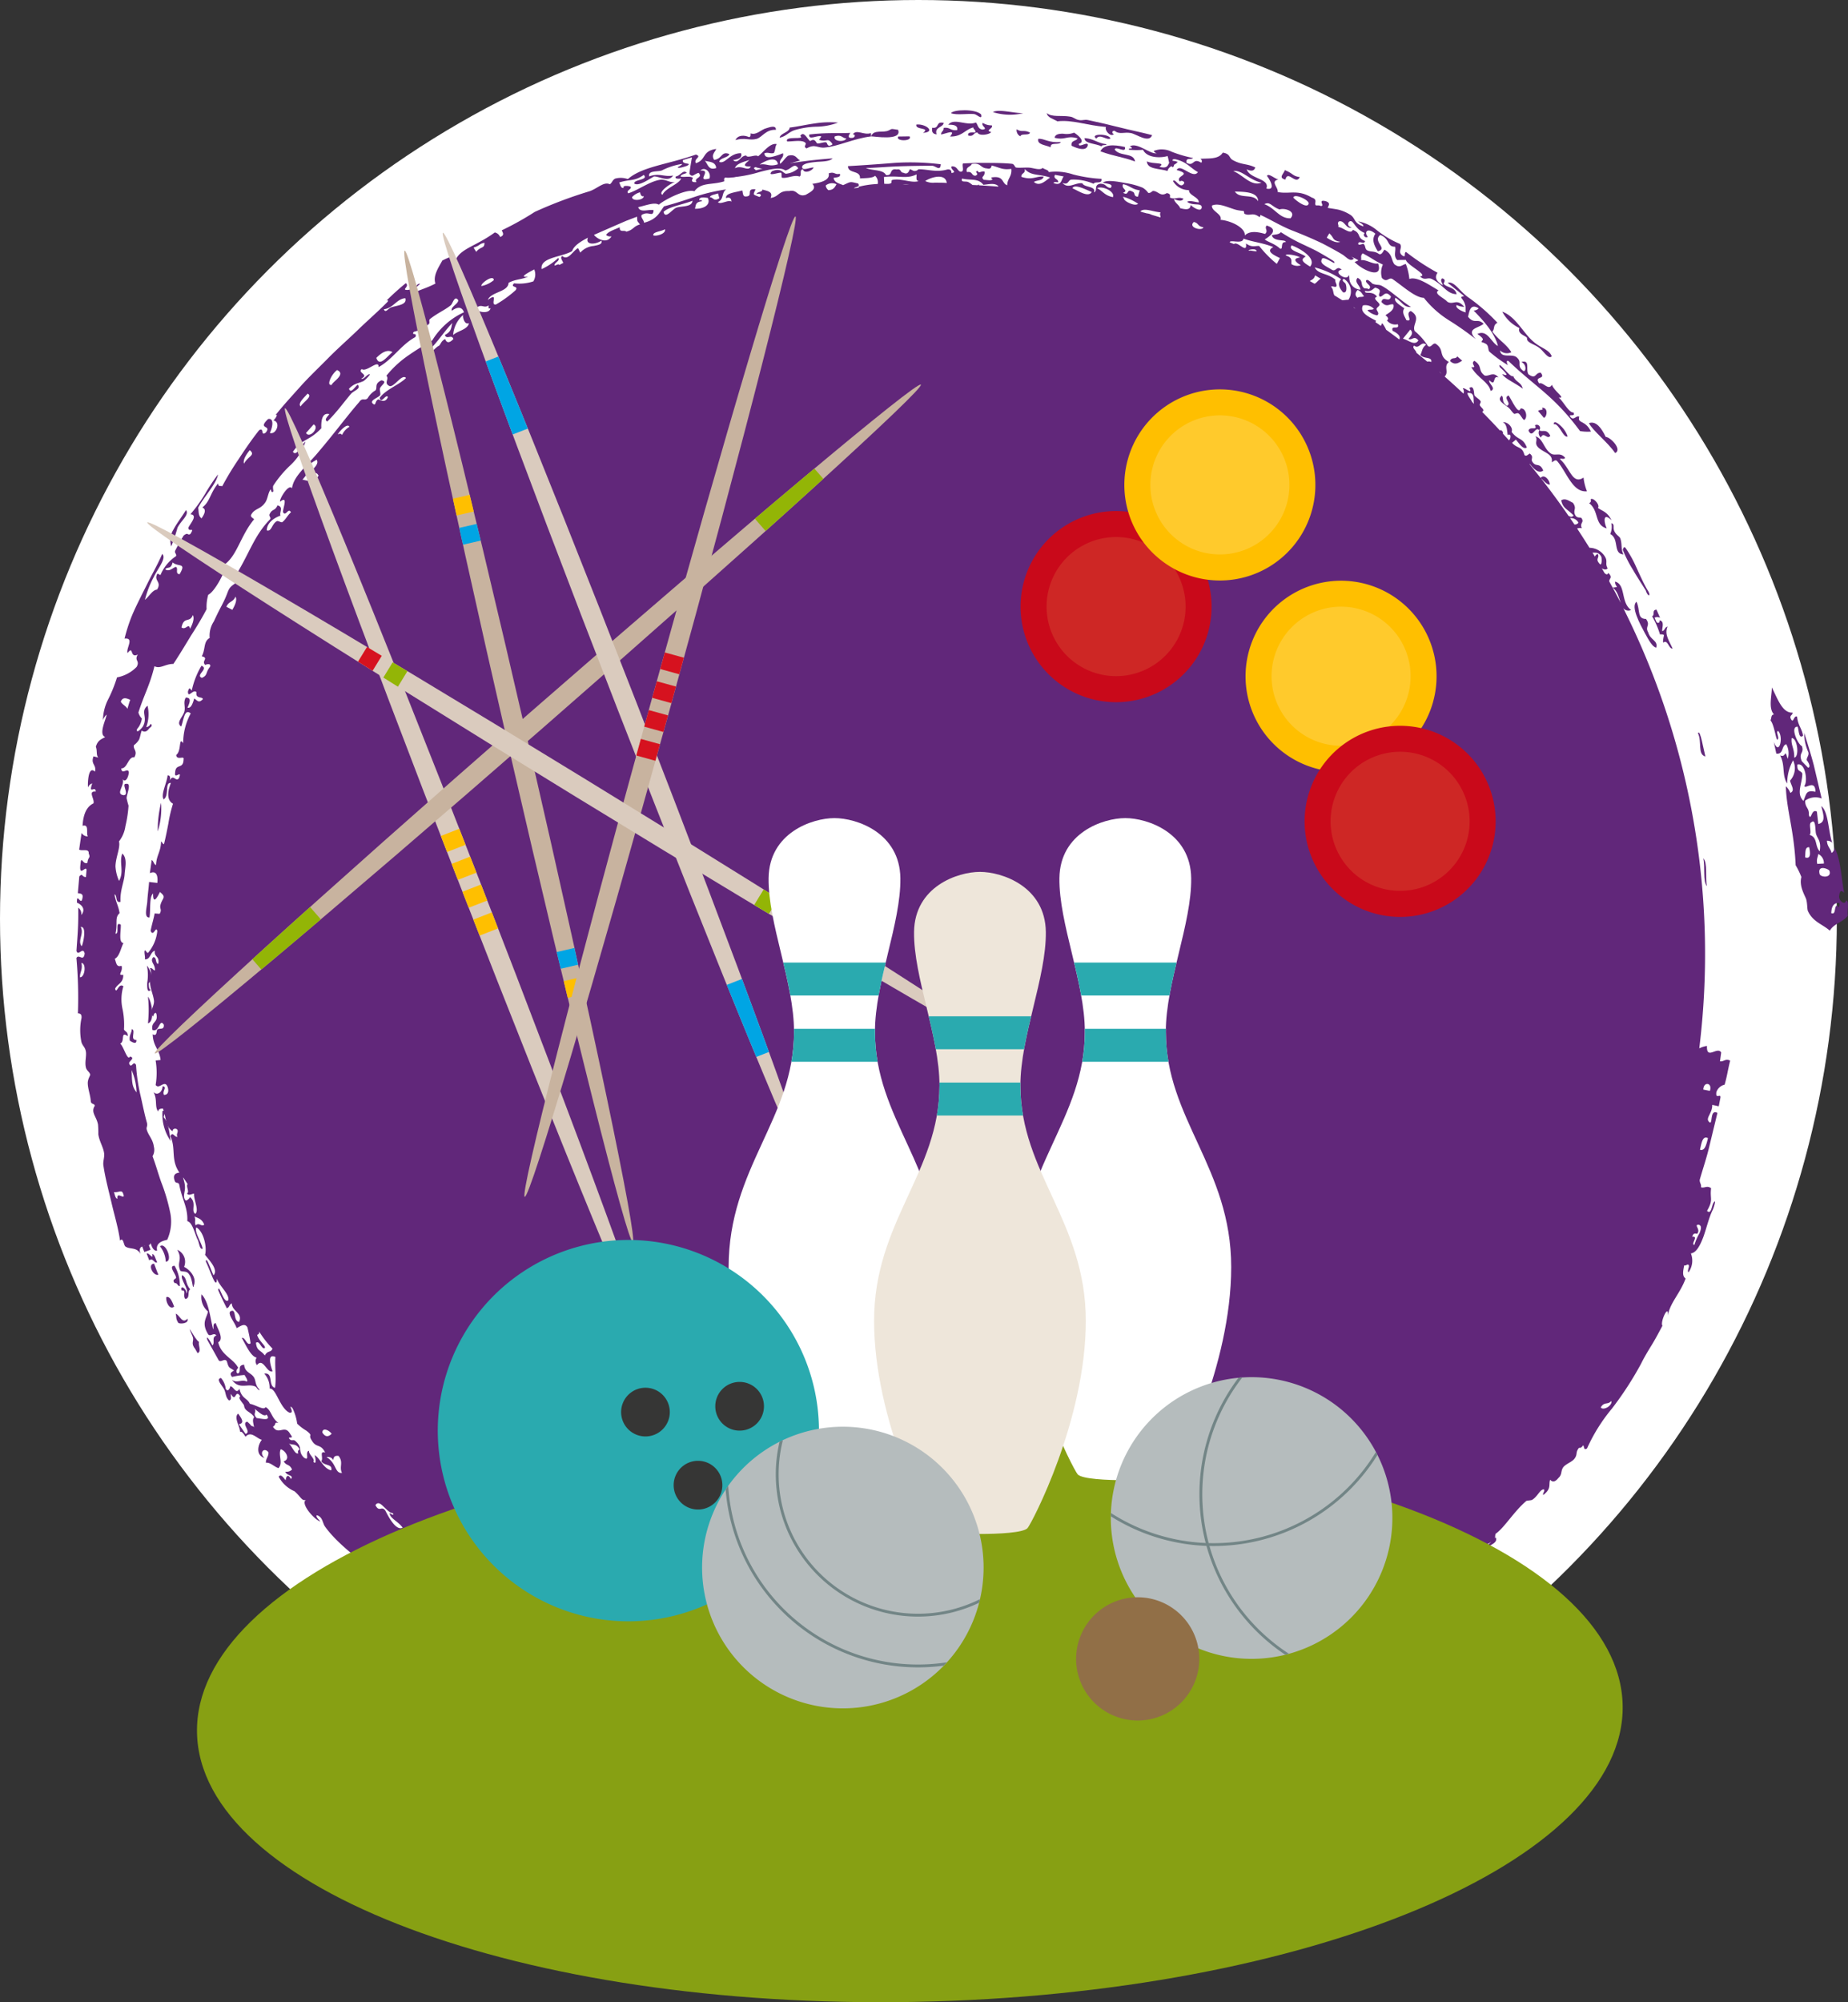 <svg xmlns="http://www.w3.org/2000/svg" xmlns:xlink="http://www.w3.org/1999/xlink" width="251.519" height="272.374" viewBox="0 0 251.519 272.374">
  <rect x="0" y="0" width="251.519" height="272.374" fill="#333333" stroke="none"/>
  <defs>
    <clipPath id="clip-path">
      <rect id="Rectangle_48" data-name="Rectangle 48" width="241.111" height="257.374" fill="none"/>
    </clipPath>
    <clipPath id="clip-path-2">
      <path id="Tracé_577" data-name="Tracé 577" d="M6.171,8.774c-.7.273,9.97,29.356,23.826,64.964s25.66,64.257,26.362,63.989S46.4,108.361,32.533,72.754C18.751,37.317,6.988,8.774,6.175,8.774Z" transform="translate(-6.138 -8.774)" fill="none"/>
    </clipPath>
    <clipPath id="clip-path-4">
      <path id="Tracé_579" data-name="Tracé 579" d="M53.548,52.545C24.751,77.674,1.816,98.5,2.315,99.07S26.552,79.73,55.341,54.605,107.068,8.654,106.569,8.09l-.037-.014c-1.123,0-24.593,19.7-52.984,44.469" transform="translate(-2.307 -8.076)" fill="none"/>
    </clipPath>
    <clipPath id="clip-path-6">
      <path id="Tracé_581" data-name="Tracé 581" d="M9.716,4.134C8.973,4.3,15.33,34.627,23.9,71.865s16.12,67.288,16.845,67.117-5.618-30.488-14.188-67.727C18.014,34.123,10.488,4.139,9.721,4.134Z" transform="translate(-9.657 -4.134)" fill="none"/>
    </clipPath>
    <clipPath id="clip-path-8">
      <path id="Tracé_583" data-name="Tracé 583" d="M10.822,3.607c-.7.268,9.961,29.361,23.821,64.968s25.665,64.252,26.372,63.98S51.045,103.2,37.189,67.587c-13.8-35.441-25.554-63.98-26.358-63.98Z" transform="translate(-10.789 -3.607)" fill="none"/>
    </clipPath>
    <clipPath id="clip-path-10">
      <path id="Tracé_585" data-name="Tracé 585" d="M30.359,69.451C20.171,106.287,12.516,136.3,13.241,136.507s9.564-29.5,19.742-66.327S50.821,3.332,50.1,3.129l0,0c-.781,0-9.591,29.62-19.737,66.327" transform="translate(-13.194 -3.124)" fill="none"/>
    </clipPath>
    <clipPath id="clip-path-12">
      <path id="Tracé_587" data-name="Tracé 587" d="M2.089,12.147c-.388.642,25.706,17.344,58.292,37.3S119.7,85.057,120.092,84.42,94.39,67.076,61.8,47.117C29.866,27.56,3.545,12.133,2.145,12.133l-.055.014" transform="translate(-2.085 -12.133)" fill="none"/>
    </clipPath>
    <clipPath id="clip-path-14">
      <path id="Tracé_589" data-name="Tracé 589" d="M24.651,29.007c-.079,6.168,3.46,14.175,3.46,20.9,0,11.851-8.9,18.494-8.9,32.022s7.36,27.541,7.924,28.183,4,.8,6.477.8,5.928-.157,6.487-.8,7.928-14.655,7.928-28.183-8.9-20.171-8.9-32.022c0-6.722,3.539-14.729,3.46-20.9s-5.923-8.164-8.972-8.164-8.88,2-8.963,8.164" transform="translate(-19.213 -20.843)" fill="none"/>
    </clipPath>
    <clipPath id="clip-path-16">
      <path id="Tracé_591" data-name="Tracé 591" d="M33.223,29.007c-.083,6.168,3.456,14.175,3.456,20.9,0,11.851-8.9,18.494-8.9,32.022s7.364,27.541,7.928,28.183,4,.8,6.477.8,5.928-.157,6.482-.8S56.6,95.454,56.6,81.926s-8.9-20.171-8.9-32.022c0-6.722,3.539-14.729,3.46-20.9s-5.923-8.164-8.968-8.164-8.885,2-8.963,8.164" transform="translate(-27.78 -20.843)" fill="none"/>
    </clipPath>
    <clipPath id="clip-path-18">
      <path id="Tracé_593" data-name="Tracé 593" d="M28.939,30.593c-.079,6.168,3.46,14.17,3.46,20.9,0,11.846-8.9,18.49-8.9,32.027s7.364,27.536,7.928,28.174,4,.8,6.477.8,5.928-.162,6.482-.8,7.928-14.646,7.928-28.174-8.9-20.181-8.9-32.027c0-6.727,3.539-14.729,3.456-20.9s-5.918-8.168-8.968-8.168-8.885,2.005-8.963,8.168" transform="translate(-23.496 -22.425)" fill="none"/>
    </clipPath>
    <clipPath id="clip-path-20">
      <path id="Tracé_601" data-name="Tracé 601" d="M18.43,57.922a19.155,19.155,0,1,0,19.16-19.16,19.152,19.152,0,0,0-19.16,19.16" transform="translate(-18.43 -38.762)" fill="none"/>
    </clipPath>
    <clipPath id="clip-path-22">
      <path id="Tracé_605" data-name="Tracé 605" d="M30.471,56.464A19.157,19.157,0,1,0,49.631,37.3a19.159,19.159,0,0,0-19.16,19.16" transform="translate(-30.471 -37.304)" fill="none"/>
    </clipPath>
  </defs>
  <g id="Groupe_19499" data-name="Groupe 19499" transform="translate(9720 -2512)">
    <g id="Groupe_19498" data-name="Groupe 19498">
      <g id="Groupe_45" data-name="Groupe 45" transform="translate(-9709.593 2527)">
        <circle id="Ellipse_3" data-name="Ellipse 3" cx="125" cy="125" r="125" transform="translate(-10.407 -15)" fill="#fff"/>
        <g id="Groupe_44" data-name="Groupe 44" clip-path="url(#clip-path)">
          <path id="Tracé_502" data-name="Tracé 502" d="M25.807,1.177c.055.43-.365.49-.333.892.795-.162,2.028-.73,1.215.277,1.608.042,1.987-.915,3.156-1.238,0,.286.379.323.263.688-.485,0-1.067-.074-.952.416.827.2.647-.425,1.261-.407.24.55,1.723.245,1.862-.069-.906-.236.342-.457.083-.906a2.22,2.22,0,0,1-1.22-.337c-.333.4.859.841-.074.906-.633-.125-.573-.638-.864-.961-1.28.522-2.994-.688-3.761.31.818-.032,1.335.134,1.21.725-.952.129-.9-.425-1.848-.3" transform="translate(92.214 1.225)" fill="#61277a"/>
          <path id="Tracé_503" data-name="Tracé 503" d="M31.128.327C29.844.35,27.8-.269,27,.184a7.689,7.689,0,0,0,4.13.143" transform="translate(97.736 0.065)" fill="#61277a"/>
          <path id="Tracé_504" data-name="Tracé 504" d="M28.914.518c.379.037,1.16.906.947.046-.79-.79-3.821-.661-4.1-.166.781.3,2.255.028,3.151.12" transform="translate(93.265 -0.001)" fill="#61277a"/>
          <path id="Tracé_505" data-name="Tracé 505" d="M28.2,1.516c.143-.448,1.169-.051,1.317-.5C28.64.569,28.45,1.031,27.7.56a.914.914,0,0,0,.5.956" transform="translate(100.266 2.027)" fill="#61277a"/>
          <path id="Tracé_506" data-name="Tracé 506" d="M25.671,1.558c1.834-.116.291-1.294-.924-1.123-.166.785,1.987.342.924,1.123" transform="translate(89.555 1.514)" fill="#61277a"/>
          <path id="Tracé_507" data-name="Tracé 507" d="M25.827,1.966C25.5.95,26.664,1.075,26.8.409c-1.16-.282-.522.818-1.571.656-.1.522.055.855.6.9" transform="translate(91.242 1.314)" fill="#61277a"/>
          <path id="Tracé_508" data-name="Tracé 508" d="M3.755,14.162c.439-.924,1.649-1.77,1.146-2.389-.633,1.016-1.3,1.867-1.709,2.657A2.741,2.741,0,0,0,2.9,16.707a24.5,24.5,0,0,0,.85-2.546" transform="translate(10.004 42.62)" fill="#61277a"/>
          <path id="Tracé_509" data-name="Tracé 509" d="M2.779,33.356c-.6.176-.24.656-.855.3l.347.91.85-.31Z" transform="translate(6.965 120.753)" fill="#61277a"/>
          <path id="Tracé_510" data-name="Tracé 510" d="M3.492,34.889c-.208-.434-.347-1.137-.67-1.127.213.919-.508-.333-.753-.065l.347.91c.494-.439.656.439,1.076.282" transform="translate(7.49 121.849)" fill="#61277a"/>
          <path id="Tracé_511" data-name="Tracé 511" d="M2.663,34.961c-.134.587.439,1.825,1.063,1.294-.291-.744-.587-1.446-1.063-1.294" transform="translate(9.571 126.489)" fill="#61277a"/>
          <path id="Tracé_512" data-name="Tracé 512" d="M3.213,35.462c-.222-.49-.393-1-.591-1.5-.975.069-.074,1.77.591,1.5" transform="translate(7.94 122.94)" fill="#61277a"/>
          <path id="Tracé_513" data-name="Tracé 513" d="M23.973.968c-.134.859,1.03.088,1.594.24.139.037-.31.471-.254.49.938.323,1.132-.231,1.585.273.157.176.36.365.051.453-.541.282-.508-.333-.661-.383-.314-.092-.882.2-1.22.143-.157-.023-.263-.795-.975-.319-.342-.185-.855-1.5-1.349-.7.785.591-2.2-.079-1.774.753.929.009,2.171-.3,2.546.268-.074.342-.314.444.092.679,1.2-.679,1.446-.018,2.453-.116,1.871-.162,3.987-1.247,6.334-1.52L32.368.778c-.979.333-1.95-.582-2.467.171.425-.028.37.541-.268.485-.485,0-.259-.471-.055-.679-1.8.079-3.1-.074-5.6.213m5.045.536c-.194.545-1.871.434-1.575-.277.961-.3.984.245,1.575.277" transform="translate(75.761 2.327)" fill="#61277a"/>
          <path id="Tracé_514" data-name="Tracé 514" d="M27.082.665c-.938-.134-.762-.189-1.238.065-.772.42-2.107-.18-2.435.827.3-.032,4.287.679,3.673-.892" transform="translate(84.744 1.996)" fill="#61277a"/>
          <path id="Tracé_515" data-name="Tracé 515" d="M25.787.768,24.253.791c-.453.7,2.01.665,1.534-.023" transform="translate(87.596 2.78)" fill="#61277a"/>
          <path id="Tracé_516" data-name="Tracé 516" d="M31.112,1.88c.878-.046,1.746-.088,2.07-.462a67.038,67.038,0,0,0-6.972.855c-1.224.208-2.43.513-3.608.785a29.773,29.773,0,0,0-3.34.952,18.415,18.415,0,0,0,4.089-.772c1.455-.37,2.8-.661,3.387-.18.8-.129,1.238-1.169,1.774-.291a2.989,2.989,0,0,1-1.7.739c-.513-.24-.744-.827-1.885-.333-.767.813,1.035.074,1.257.208.106.055,0,.647.116.665.735.134,1.622-.444,2.379-.162.388-.2-.088-.869.457-.993.185.665,1.289.217,1.469-.24-.568-.009-1.733.6-1.538-.208.3-.388,1.174-.476,2.042-.564" transform="translate(69.727 5.133)" fill="#61277a"/>
          <path id="Tracé_517" data-name="Tracé 517" d="M22.273,2.141C23.026,1.956,23.539.824,24.92.907,24.953.173,23.95.6,23.6.695c-.7.166-1.307.984-2.121.693-.037.185.079.439-.217.513-.6-.291-1.52-.319-1.848.4,1.289-.383,1.9.1,2.86-.157" transform="translate(70.278 1.754)" fill="#61277a"/>
          <path id="Tracé_518" data-name="Tracé 518" d="M25.694.966A8.543,8.543,0,0,0,28.661.406a13.163,13.163,0,0,0-3.132.111c-1.155.157-2.361.439-3.451.568-.037.665-1.247.748-1.363,1.372.933-.189,1.127-.712,2.056-1.03A11.635,11.635,0,0,1,25.694.966" transform="translate(74.987 1.271)" fill="#61277a"/>
          <path id="Tracé_519" data-name="Tracé 519" d="M2.46,33.534a3.583,3.583,0,0,1,.79,2.084c1.035,0-.009-2.758-.79-2.084" transform="translate(8.906 121.014)" fill="#61277a"/>
          <path id="Tracé_520" data-name="Tracé 520" d="M48.667,18.72c.333,1.044.836.813.2-.1-.536-.933-1.053-2.1-1.534-3.151A15.614,15.614,0,0,0,45.95,13c-.222-.291-.31-.042-.4.217a17.239,17.239,0,0,0,1.414,2.772c.531.919,1.132,1.83,1.7,2.735" transform="translate(164.908 46.572)" fill="#61277a"/>
          <path id="Tracé_521" data-name="Tracé 521" d="M44.336,8.153c-.291.776.739,1.016.989,1.284.111.12-.074.31.3.605s.979.457,1.451.841c.564.434,1.243,1.6,1.654,1.109-.37-.956-1.5-1.086-2.55-2.037C44.835,8.786,43.786,6.55,42,5.931a5.082,5.082,0,0,0,2.333,2.222" transform="translate(152.056 21.471)" fill="#61277a"/>
          <path id="Tracé_522" data-name="Tracé 522" d="M45.773,13.3c-.3-.545.1-.966-.439-1.141a2.348,2.348,0,0,1-.152,1.478c1.275.651.337,2.684,1.806,2.772-.379-.707-.152-1.386-.43-2.167-.106-.3-.531-.43-.785-.943" transform="translate(163.565 44.01)" fill="#61277a"/>
          <path id="Tracé_523" data-name="Tracé 523" d="M44.555,9.267c.517,1.03,2.536,2.564,3.576,4.075,1.012-.485-.679-2.2-1.289-2.2-.591-1.229-1.321-2.218-2.287-1.871" transform="translate(161.295 33.294)" fill="#61277a"/>
          <path id="Tracé_524" data-name="Tracé 524" d="M47.621,14.364c-.559-1.187-1.229-1.238-1.853-1.7.356-.374-.693-1.525-1-1.15a.33.33,0,0,1-.208.494c1.409,1.076.688,2.971,2.407,3.442-.453-1.026-.457-2.213.656-1.09" transform="translate(161.306 41.429)" fill="#61277a"/>
          <path id="Tracé_525" data-name="Tracé 525" d="M48.417,25.819c-.236-1.169.134-3.151-.494-3.793.286,1.164-.083,3.128.494,3.793" transform="translate(173.488 79.737)" fill="#61277a"/>
          <path id="Tracé_526" data-name="Tracé 526" d="M48.775,21.582c-.236-.864-.716-3.825-1.007-3.165.564,1.174-.088,2.883,1.007,3.165" transform="translate(172.927 66.329)" fill="#61277a"/>
          <path id="Tracé_527" data-name="Tracé 527" d="M48.034,18.188s-.208.855-.1,1c.638-.485.735.9,1.271.8-.619-1.289-1.1-2.014-.688-2.975-.425.1-.328.5-.721.619-.079-.347.388-1.391-.388-1.465.115.277-.222.5-.42.176l-.24-.55a.879.879,0,0,1,.748.014L47.008,14.7c-.656.046-.18.725-.591.906a11.715,11.715,0,0,1,1.072,2.472s.444-.06.545.106" transform="translate(168.036 53.23)" fill="#61277a"/>
          <path id="Tracé_528" data-name="Tracé 528" d="M30.038,2c-.1-.795,1.183-.213,1.372-.725-1.612.171-2.2-.485-3.054-.43-.226.809,1.007.836,1.682,1.155" transform="translate(102.555 3.038)" fill="#61277a"/>
          <path id="Tracé_529" data-name="Tracé 529" d="M47.455,16.813c-1.271,0-.753-1.243-1.3-2.342-.8.684.467,3.012,1.169,4.315.55,1,1.021,1.839,1.52,1.936.282-1-.795-.993-1.1-2.1-.471-.818.374-.887-.291-1.806" transform="translate(166.166 52.387)" fill="#61277a"/>
          <path id="Tracé_530" data-name="Tracé 530" d="M32.122,1.617c.051-.605,1.631.614,1.377-.365-1.589-.36-2.86-.347-3.336.587,1.991.73,2.878.707,4.722,1.391-.18-1.261-2.028-.633-2.763-1.612" transform="translate(109.194 3.742)" fill="#61277a"/>
          <path id="Tracé_531" data-name="Tracé 531" d="M32.136,1.208c-.3-.67-2.874-.642-1.931.037.513-.748,1.492.347,1.931-.037" transform="translate(108.598 2.608)" fill="#61277a"/>
          <path id="Tracé_532" data-name="Tracé 532" d="M30.011,1.2c2.047-.245,3.9.541,6.621.767-.236.457.633,1.441,1.076.966-.31-.079-.3-.48.1-.444.642.559,1.3.129,2.213.31.735.129,2.463,1.437,2.888.277-1.52-.393-3.1-.707-4.583-1.086S35.444,1.3,34.238,1.04c-.591-.134-.735.088-1.3-.018C32.358.911,32.293.648,31.734.56c-1.2-.2-2.495.111-3.146-.476.037.6.878.781,1.423,1.113" transform="translate(103.492 0.304)" fill="#61277a"/>
          <path id="Tracé_533" data-name="Tracé 533" d="M32.7,1.66c-1.354-.166-1.631-.725-3-.841-.1.781,1.594.725,2.292,1.137.069-.291.573-.074.707-.3" transform="translate(107.518 2.965)" fill="#61277a"/>
          <path id="Tracé_534" data-name="Tracé 534" d="M36.018,3.055c.323-1.377,1.414.822,1.959-.333-1.04-.157-.8-.448-2.047-.961-.06.448-.984,1.053.088,1.294" transform="translate(128.524 6.375)" fill="#61277a"/>
          <path id="Tracé_535" data-name="Tracé 535" d="M31.532,1.561c.069,1.113,1.6.943,2.809,1.307.2-.762,1.016-.7,1.386-1.238-1.848-.651-.605,1.183-2.49.675.989-.675-.864-.314-1.7-.744" transform="translate(114.15 5.388)" fill="#61277a"/>
          <path id="Tracé_536" data-name="Tracé 536" d="M31.124,2.438c.721.351,1.982.822,2.208-.037.116-.693-1.326.457-1.21-.231.993-.291-.2-1.234-.651-1.511a2.783,2.783,0,0,1-1.5.143c-.559,0-1.067.074-1.155.55,1.455.388,1.682-.37,3.132.092-.213.4-.943.231-.822.993" transform="translate(104.311 2.386)" fill="#61277a"/>
          <path id="Tracé_537" data-name="Tracé 537" d="M31.122,1.178c.185.055.351.12.24.291-.185-.032-.365-.055-.36.143a9.7,9.7,0,0,0,1.931.018c.675,1.428,3.428,1.049,3.728.633-.753-.125-.527-.587-1.432-.661-.42,1.622-2.9-1.22-4.107-.425" transform="translate(112.231 3.747)" fill="#61277a"/>
          <path id="Tracé_538" data-name="Tracé 538" d="M2.616,28.484c-.268-.042-.273-.467-.282-.892.675-.679.273-1.779-.259-2.407a6.232,6.232,0,0,1,.042,2.338c-.023.8.018,1.386.5.961" transform="translate(7.512 91.173)" fill="#61277a"/>
          <path id="Tracé_539" data-name="Tracé 539" d="M43.1,10.037c.3.236.5.67.809.873.055.032.383-.166.545-.079.31.166.485.707.781.91.531-.259.3-1.663-.467-1.575-.323.943-1.174-1.095-1.64-1.77-.841.337.5,1.067-.226,1.423-.795-.568-.365-.915-.684-1.4-.813.628.314,1.155.882,1.617" transform="translate(151.79 30.398)" fill="#61277a"/>
          <path id="Tracé_540" data-name="Tracé 540" d="M42.286,8.722c.323.624,1.9,1.275,2.8,1.991-.217-.947-.966-.85-1.3-1.728-.36.4-2.153-2.315-1.83-1.22.859.785,1.381,1.363.328.956" transform="translate(151.755 27.163)" fill="#61277a"/>
          <path id="Tracé_541" data-name="Tracé 541" d="M42.776,10.047c.536,1.187.938-.707,1.455-.032a.453.453,0,0,0-.582-.684c.42.795-.688.065-.873.716" transform="translate(154.855 33.525)" fill="#61277a"/>
          <path id="Tracé_542" data-name="Tracé 542" d="M43.849,10.136c.49-.213.55-1.46-.268-1.372.268.462-.263.139-.522.439Z" transform="translate(155.879 31.709)" fill="#61277a"/>
          <path id="Tracé_543" data-name="Tracé 543" d="M44.482,10.273c.31.49.624.984.924.836a3.479,3.479,0,0,0-.989-1.478c-.476-.434-.924-.656-.9-.162.3-.148.642.319.961.8" transform="translate(157.547 33.258)" fill="#61277a"/>
          <path id="Tracé_544" data-name="Tracé 544" d="M37.267,4.289c.531.434,1.141,1.271,1.682.748-.462-.374-1.09-1.127-1.682-.748" transform="translate(134.912 15.152)" fill="#61277a"/>
          <path id="Tracé_545" data-name="Tracé 545" d="M34.423,2.667a.925.925,0,0,1-.545.513c.559.614,2.3-.3,2.421,1.238.836.4,1.076-.291,2.1.476.55-1.058-1.4-1.155-2.1-1.21.083-.513-1.349-.651-1.876-1.016" transform="translate(122.643 9.655)" fill="#61277a"/>
          <path id="Tracé_546" data-name="Tracé 546" d="M40.464,7.875c.665.642,1.155.249,1.654-.037l-.665-.591c-.277.476-.739,0-.989.628" transform="translate(146.485 26.235)" fill="#61277a"/>
          <path id="Tracé_547" data-name="Tracé 547" d="M44.8,9.65c-.748-.892-1.252-.106-1.89-.268-.993-.735-.222-1.238-1.4-2.005-.638.4.55.979-.42.864.845,1.483,2.333,1.977,2.647,3.243.841-.36-.379-1.021-.189-1.469.961,1.007.37-.772,1.247-.365" transform="translate(148.751 26.706)" fill="#61277a"/>
          <path id="Tracé_548" data-name="Tracé 548" d="M223.688,125.774l.166-1.2c-.531-.878-2.028,1.09-1.936-.887a3.275,3.275,0,0,0-1.049.328,104.943,104.943,0,0,0-10.34-59.886.87.87,0,0,0,1.063.249c-1.451-1.012-.684-3.474-2.19-3.862.032.845.716.679-.319.832-.148-.273-.3-.541-.448-.818-.106-.42.545-.513-.148-1.192-.129.333-.342.18-.522,0q-.173-.312-.36-.624c.31.185.614.236.795,0-.379-.665.018-.873-.323-1.511a2.511,2.511,0,0,0-2.153-1.284q-.825-1.324-1.682-2.62a1.135,1.135,0,0,1,.647-.042c-.356-.739.383-.753-.051-1.372-.139-.171-.642.088-.887-.485-.273-.633.291-.8-.277-1.594-.527-.254-1.049-.693-1.6-.333.277,1.137.767,1.1,1.691,2.051-.249.3-.471.157-.693.046q-1.809-2.613-3.765-5.114c.4.347.8.869,1.215.869.028-.559-.748-1.525-1.247-.906-.508-.642-1.016-1.275-1.534-1.9l.1.042c.591.716,1.187,1.3,1.793.855-.48-1.146-.961-.444-1.437-1.132-.365-.453.249-.67-.4-1.187-.236.134-.471.444-.721.2-.333-1.247-.919-.8-1.686-1.654l.522-.439c.5.6,1.021,1.409,1.492,1.067-.605-1.432-1.1-.873-2.084-2.116.277-.587-.568-1.428-1.2-1.307.647.2.591,1.451.688,1.751-.023-.069.346-.148.36.074a.755.755,0,0,1-.194.633c-.277-.3-.554-.614-.836-.919.06-.143,0-.3-.3-.5a.8.8,0,0,1-.079.1c-.8-.864-1.612-1.719-2.439-2.55.444-.282-.125-.522-.323-.919-.051-.111.185-.393.115-.522-.162-.31-.656-.522-.845-.827-.069-.125-.009-1.478-.684-.989.531,1.058-.721-.185-.9.069a.7.7,0,0,1,.088.7c-.841-.79-1.691-1.566-2.56-2.329.642-.619-.194-1.358.578-1.973-1.529-.9-.508-1.622-1.8-2.486-.416-.162-.605.628-1.053.31a8.63,8.63,0,0,0-1.8-2.037c-.411-.91.984-1.8-.531-2.726-.859.319.434,1.52-.6,1.247-.236-.531-.665-1.067-.277-1.608-.647-.48-1.52-.956-1.2-1.441,1.044.716,1.113,1.3,2.107,1.261-1.423-.906-2.763-2.222-3.959-2.869-.453-.24-.605-.055-1.28-.3-.028-.014-.85-.9-.887-.319.1.36.9.679.374,1.067-.254-.171-.4-.051-.633-.148-.554-.448-.028-.961-.882-1.4-.536.578.379,1.067.379,1.608a1.6,1.6,0,0,1-1.506-1.539c-.079-1,.083.023-.633-.139-.531-.1-1.391-.832-.411-1.035-.73-.665-.753.425-1.4-.037-.688-.411-1.589-.8-1.326-1.312.065-.836,2.255,1.067,1.654.189-.711-.462-1.4-.864-2.061-1.234s-1.317-.656-1.922-.952a23.774,23.774,0,0,1-3.22-1.765c-.291.374-.827.277-1.234.425.273.956,1.977.5,1.894.938-.813-.1-.268,1.113-.79.864-.661-.651-1.867-.979-2.051-1.247.568-.342,2.051-1.335.245-1.88-.347.434.286.675-.217,1.146-1.141-.342-2.139-.416-2.754.208.1-1.063-1.908-2.019-3.3-2.13.263-.813-1.284-1.16-1.164-1.945.864-.365,1.922.166,3.077.527.942.3,2.074.18,2.809.462,1.534.568,3.234,1.7,4.99,2.393,1.28.494,2.791,1.127,4.158,1.783,1.349.7,2.569,1.386,3.308,1.871-.023-.508,1.451.31,1.562.416.037.028-.485.231-.5.217,1.067,1.155,3.959,2.439,3.2.208-.651.176-1.649-.568-2.315-.439.083-.314-.139-.61.231-.933,1.709.929,1.368.878,2.735,1.529a2.578,2.578,0,0,0-.129,1.82c.712.712.882-.134,1.423.134,1.483,1.026,3.1,2.536,4.283,2.569a13.5,13.5,0,0,0,3.511,3.114,40.821,40.821,0,0,1,3.558,2.509c-1.358-1.455.236-1.437,1.067-2.084-.827-.85-1.234.129-2.116-.966.18-.8.328-1.843,1.441-1.146a.9.9,0,0,1-.688.3c1.654,1.682,2.934,3.253,3.308,4.823-.906-.444-1.432-2.305-2.786-1.631,1.381.97.337.758.628,1.164-.069-.1.462.106.624.254.286.263.185.781.365.975a18.407,18.407,0,0,0,2.546,1.857c-.2-.277-.268-.79.1-.536,3.761,3.594,6.14,4.685,9.7,9.49a5.883,5.883,0,0,0,1.478.069c-.712-1.58-1.9-1.086-1.58-2.01-.457-.277-.818.748-1.317-.162.236-.129.762.111.527-.425-.619.065-1.358-1.474-2.019-2.042,1.058.176-.541-.772-.924-1.728-.462.864-1.183-.42-1.714-.18-.79-1.081.975-.471.194-1.46-.809-.014-.582.975-1.654.226-.448-.638.3-2.024-.979-1.686.841.407.587,1.575.176,1.146-.864-.721.028-1.1-.855-1.811-.665-.5-2.079.226-2.222-.906a1.348,1.348,0,0,0,1.543.24c-.781-1.206-1.557-1.474-2.592-2.8.374-.388.046-.855.693-1.206a25.734,25.734,0,0,0-3.872-3.391c-1.275-.85-1.964-2.3-2.9-2.047l2.25,1.816c-.864.162-.088.217.157,1.294.069.319-.009.6.046.919-.231-.037-1.511-.545-1.229-1a2.6,2.6,0,0,0,1.035.249c-1.04-1.238-1.469-.185-2.31-.7-.42-.513-1.936-1.09-1.192-1.539-1.372-.818-2.948-1.922-3.973-1.557a7.422,7.422,0,0,0-.476-2.028c-.5.055-.8.647-1.566.018-.462-.651-.213-1.331-1.335-1.973-.236.254-.374.762-.772.582-.6-.444-1.109-.245-1.566-.485-.383-.2-.2-.684-.55-.892-.06-.032-.841.356-.665-.129.217-.286.785.263.91-.249-1.206-.457-.462-1.063-1.672-1.525-.3.716-1.377-.374-1.987-.383.129-.254-.189-.476.074-.748.753-.3,1.035,1.16,1.76.781-.859-.1-.416-1.141.079-.744.494.513.628,1.053,1.686,1.525a.337.337,0,0,0,.43.517c-.559-.656-.042-1.321,1.03-.42-.564.827-.139,1.612.333,2.393,1.451-.379-.776-1.344.328-2.227,1.386.536.845,1.612,2.024,1.6.139.605-.277,1.224.286,1.816.393-.014.795-.028,1.178-.014.162.712,3.216,2.125,1.913,2.236.735.67,1.044.009,1.7.4,1.539.809,1.945,1.977,3.29,2.024-.194-.984-1.3-.864-1.746-1.4-.088-.111.444-.578-.213-.758-.356.291.055.624.074.938-1.03-.628-1.081-1.15-.707-1.7a31.07,31.07,0,0,1-4.306-2.841c-.328.249.06.739-.393.554-.859-.527.009-1.095-.42-1.636a13.234,13.234,0,0,1-3.1-1.83,5.627,5.627,0,0,0-2.6-1.238c.31.222.809.434.711.684-1.308-.453-1.021-1.03-1.7-1.534a5.629,5.629,0,0,0-1.659-.735c-.513-.111-.989-.157-1.488-.254.143-.328.42-.665-.24-.9-1.266-.314-.014.721-.721.642-.282-.148-.425-.018-.675-.1-.2-.342.31-.781-.531-1.044-1.954-1.155-3.059-.42-4.639-.753.129-.6-1.067-1.469.106-1.7-.481-.083-1.4-.947-1.557-.476.416.513,1.247,2.01-.083,1.709.508-1.4-2.222-1.257-2.68-2.62.633.3,1.021.222,1.164-.254-1.169-.564-1.816-.31-3.082-1.016-.531-.314-.291-.836-1.34-1-.573.938-1.913.762-3.063.841a.347.347,0,0,1,.143.536c-1.206-.758-.933.6-2.019,0-.111-.79.647-.351.9-.642a17.051,17.051,0,0,1-2.934-.864,2.985,2.985,0,0,0-2.435-.092c.439.591,1.09.4,1.82.541.314.541.088,1.257.79,1.659.568-.42-.591-1.16.356-1.076,1.557.36,2.028,1.178,3.063,1.751-.693,1.007-2.4-1.271-2.892-.282,2.3.638-.333.753.448,1.58.079-.217.605-.092.582.2-.559.961-1.224-.739-1.529-.277a2.479,2.479,0,0,0,2.171,1.224c-.051.716,1.4.966,1.335,1.677-.554-.065-1.229-.314-1.585-.083.79.61,1.913.083,1.991.707-.023.855-1.363-.06-1.5-.291-.069.781-.758.61-1.437.453-.143-.462-.79-.762-.836-1.257.628.291,1.086.328,1.289-.028-.818-.347-1.04.171-1.857-.166.055-.273.083-.536-.434-.6-.832.527-1.123-.245-1.811-.3-.189-.018-.36.356-.707.259a2.412,2.412,0,0,0-.744-.693,10.039,10.039,0,0,0-2.324-.633c-.961-.176-2.55-.5-3.1-.06.508.176,1.52.134,1.058.725-.725-.083-.531-.559-1.4-.578-.961.157-.3.97-.882,1.183.407-.864-1.363-.665-1.552-1.234-.91-.18-1.959.864-2.726-.065.9.374.716-.462,1.3-.444a6.8,6.8,0,0,1,2.938.568c.222-.4,1.174.1,1.086-.67a19.445,19.445,0,0,1-3.872-.6,7.4,7.4,0,0,0-3.317-.319c-.023-.328-.61-.347-.818-.578-.351.383-1.22.023-1.83-.028-.5-.037-1.5.06-1.82-.023-.143-.032-.213-.471-.545-.5-1.016-.1-2.088-.116-3.2-.12h-1.7l-1.756.069c-.185.323.282,1.183-.365,1.123-.453-.189-.407-.739-1.16-.73-.3.416.859.795-.037.91-.023-.277-.065-.541-.578-.48-1.506.425-2.546-.023-3.886-.032-.088,0-.208.259-.6.236-.208-.014-.453-.249-.591-.222-.1.018-.189.827-.892.462-.467-.014-.245-.573-.906-.444-1.123-.189-.448.878-1.465.762-.365-.781-1.894-.578-2.744-.961,1.3-.023,2.92-.176,4.523-.231s3.211-.079,4.472-.079c.5-.009,1.146.836,1.206-.2a33.913,33.913,0,0,0-6.2-.194c-2.329.189-4.708.351-6.431.448-.018,1.063,1.737.513,1.631,1.672.785-.051,1.7-.023,2.061-.356a1.187,1.187,0,0,1,.356,1.113,12.485,12.485,0,0,0-2.629.388.237.237,0,0,1,.042.125c-.208.018-.42.046-.638.065.152-.24.887-.1.564-.642-1.187-.273-.929-.282-2.051.222-.527-.236-1.2-.337-1.294-.993.467-.074,1.035-.088.845-.554-.707.176-.688-.337-1.511-.055.166.748-.6,1.2-2.227,1.423.638.679-.176,1.081-.929,1.511-.111.023-.226.042-.342.06-.822.009-.85-.818-1.88-.591-1.5-.06-1.335.776-2.527.943.351-.85-.36-.933-1.132-1.146.069.36-.785.3-.781.628.457-.171.845.134.379.383-.919-.393-.873-.208-.522-1.049-1.414-.129-.208.966-1.312.979-.434.055-.388-.476-.49-.818-.869.259-2.315.347-2.213,1.04.508-.166.73.037.739.5-.31-.379-1.585.485-1.834.028.845-.37.462-1.252,1.109-1.709a24.883,24.883,0,0,0-3.89.887c-1.3.434-2.717.929-4.565,1.418-.614.822-.924,1.765-2.721,2.232.037-.37-.744-.97-.111-1.169.809-.379,1.354.457,1.414-.536-.675-.171-1.839.407-2.093-.42.993-.2,2.195-.721,2.8-.333.989-.818,3.867-2.2,4.847-1.825.966-1.275,2.356-.818,4.056-1.354.023-.189-.1-.434.185-.517.9.189,2.629-.508,3.918-.688.6-.462-.49-.462.162-.73a4.4,4.4,0,0,0,3.04-.037c1.16-.273,2.319-.7,3.035-.859-.5-.263-.61-.929-1.654-.647-.43.328-.642.767-1.067,1.095-.194-.642.568-.8.383-1.441a8.4,8.4,0,0,1-1.511.494c-.536.111-.993.055-1.012-.49.564-.171.712.092,1.261-.023.259-.347.152-.873.42-1.22-.906-.213-1.816,1.1-2.55,1.663-.263-.342-1.446.328-1.617-.111-.8,0-1.04,1.247-1.788.619.818-.116,1.3-.37,1.081-.933-1.566-.014-2.111,1.5-2.938,1.187-.028-.545,1.261-.573,1.354-1.072-1.113-.439-.938.651-2.07.795-.434-.7.1-1.021.282-1.488C85.1,1.927,85.745,3.161,84.3,3.6c-.337-.642.9-.859.009-1.174-3.807,1.349-7.291,1.617-9.268,3.34A2.845,2.845,0,0,0,73.317,5.7c-.407.217-.37.531-.725.767-.79-.4-1.64.541-2.717.938a59.011,59.011,0,0,0-7.508,2.828,39.764,39.764,0,0,1-4.486,2.5c.148.328.42.656-.222.91a.986.986,0,0,0-.725-.619c-2.5,1.83-4.528,2.144-5.3,3.655-.351-.628-1.113-.185-1.83.157-.591,1.053-1.289,2.1-.952,3.142-1.15.605-2.195.873-3.331,1.409.1-.619,1.83-1.645,1.007-1.344-.259.1-.416.675-1.418.8-1.026.037.31-.462-.286-.919a35.236,35.236,0,0,0-2.661,2.4c.139-.12.393-.092.139.176-1.076,1.1-2.379,2.241-3.705,3.5-1.3,1.275-2.758,2.546-4.13,3.909-1.349,1.381-2.772,2.707-4.01,4.093s-2.439,2.68-3.41,3.932c.383-.36.226.231-.236.651,1.1.273.3,2.047-.494,1.7.393-.758.61-2.061-.231-1.88-1.525,1.455.55.753-.319,1.843-.744.564-.171-.753-.906-.323-1.127,1.428-2.005,2.744-2.818,3.978a39.932,39.932,0,0,0-2.2,3.636c-.337-.079-.531.111-.559-.388-1.127,1.368-1.09,2.49-2.158,3.28.55.236.383.785-.1,1.483-.476-.342-.37-.943-.457-1.451.767-1.469,2.518-3.3,2.694-4.518a23.554,23.554,0,0,0-1.737,2.61,20.17,20.17,0,0,1-2.014,2.8c.97.12.176,1.021-.259,1.77-.1.827.943-.176.254.915-.425.273-.254-.31-.919.217-.393.651-.776,1.317-1.123,2-.2.383.2.462.088.8a5.7,5.7,0,0,0-2.125,2.578l-.4-.213c-.591,1.016.647,1.067-.06,2.185-.619.037-1.095.956-1.649,1.391a13.585,13.585,0,0,1,1.2-3.1c.568-1.2,1.788-2.564,1.15-3.142-.347.822-.8,1.7-1.294,2.629s-.97,1.917-1.478,2.911c-.49,1-1,2-1.409,3.012a23.019,23.019,0,0,0-.943,2.966c1.4-.166.134,1.4.42,1.964.845-1.127.245.785,1.386.2-.531.864.328.8-.157,1.682a5.039,5.039,0,0,1-2.675,1.432,19,19,0,0,1-1.234,3.045,6.372,6.372,0,0,0-.679,2.92c-.065-.333.5-.956.494-.882-.032.522-1.155,2.7-.185,3.026-.5.3-1.03.416-1.28,1.349.217.393.018,1.155.342,1.451l-.656-.171c-.416,1.118.439,1.113.194,2.084-.993-.952-.993,1.954-.938,2.144a.846.846,0,0,1,.568-.545c-.564,1.663.448.185.48,1.113-1.137-.115-.12,1.012-.31,1.6-.772.365-1.381,1.21-1.483,3.054.938-.263.453.984.712,1.446a1.012,1.012,0,0,1-.85-.471L.365,96.977c.37.245,1.372-.194,1.3.522.286.688-.079.4-.18,1.284-.638.3-.827-1.127-.943.208-.226,1.848.758.06.832.758l-.088.97c-.619-.037-.4-.591-.9-.1l-.2,2.282c.351.069.785.032.619.716-.185,1.09-.8-.947-.735.591.1,0,1.455.638.573,1.677a1,1,0,0,0-.4-1.007C.268,107.359.176,108.2,0,110.75c.24.813.882-.638,1.118.36-.166,1.21-.79,0-1.123.619a60.848,60.848,0,0,1,.2,7.522c.277.023.541.074.494.633a7.885,7.885,0,0,0-.014,3.271c.157.541.485.656.6,1.261.125.656-.2,1.538.037,2.292.116.365.527.564.559.919,0,0-.069.171-.162.37a2.124,2.124,0,0,0-.171.656c-.014.855.365,1.691.411,2.578.074.43.444.236.554.582-.6.919.226,1.446.43,2.569a12.735,12.735,0,0,1,.042,1.317c.12.929.642,1.677.776,2.509.1.6-.157,1.146-.092,1.686.236,1.677.707,3.4,1.113,5.142s.929,3.442,1.155,5.133c.471-.513.48.61.735.8.587.43,1.515.028,2.061,1.021-.536-1.636,1.187-.688,1.372-1.492.2.7.476,1.1.882,1.044-.194-.938.476-1.289,1.372-1.483a6.013,6.013,0,0,0,.439-3.553,25.3,25.3,0,0,0-1.257-4.3c-.4-1.123-.776-2.481-1.178-3.516a1.683,1.683,0,0,0,.18-1.3c-.125-1.012-.753-1.534-.966-2.31-.1-.374.152-.462.023-.943-.328-1.146-.568-2.379-.864-3.678a24.58,24.58,0,0,1-.619-4.181c-.388-.721-.619.628-.938-.208-.065-.314.9-.725.12-.947-.347.7-.873-1.414-1.34-1.751.693-.277-.009-1.76,1.026-1.016.032-.61-.337-.591-.508-.9a10.413,10.413,0,0,0-.213-2.864,6.074,6.074,0,0,1,.134-3.026c-.716-.508-.91,1.174-1.127.328.333-.679,1.123-.739,1.109-1.876-.924.092.032-.425-.24-1.238-.725.263-.716-.485-.919-.947.647-.314.8-1.391,1.183-2.139-.7-.1-.323-1.562-.36-2.5-.869-.55-.129,1.34-.725,1.21.328-1.446-.139-2.153.559-2.777-.134-.979-.559-1.589-.688-2.564.42.166.069,1.224.818,1.016-.1-1.506.494-2.717.554-3.7.06-.943.411-2.195-.31-2.864-.48,1.229.291,2.421-.448,3.719a5.7,5.7,0,0,1-.485-1.95c.009-1.238.693-2.546.48-3.424a4.324,4.324,0,0,0,.873-2.07A16.579,16.579,0,0,0,7.087,91a10.481,10.481,0,0,1-.263-1.016c0-.541.739-2.1-.065-1.95-.712-.065.5,1.474-.323,1.543-1.243-.148.286-1.4-.194-2.315.249.661.762.217.887-.758-.074-.822-.984.42-1.026-.582.822.069.938-1.636,1.774-1.5.494-.869-.208-1.095-.055-1.649A2.659,2.659,0,0,0,8.529,82c.157-.383.2-.827.356-1.21.568.379.878-.143,1.044-.328.106-.12.517-.3.176-.6a.8.8,0,0,1-.61.462,5.088,5.088,0,0,0,.18-2.915c-1.021.8.069,1.492-.61,2.781-.143.249-.979,1.141-.827.4A2.688,2.688,0,0,0,8.9,79.143a1.756,1.756,0,0,1-.467-.818c.809-2.536,1.525-3.622,2.181-6.293.8.407,1.446-.314,2.578-.314.785-1.183,1.589-2.518,2.375-3.816.822-1.28,1.58-2.536,2.144-3.631a5.938,5.938,0,0,1,.226-1.964c.832-.388,2.208-2.874,2.379-3.973-.028.139-.388.213-.2-.111,1.76-1.224,2.2-3.946,4.066-6.186-.194-.189-.559-.319-.393-.638.471-.859,1.271-.679,1.922-1.672.319-.457.36-1.275.721-1.765.028-.037.106.656.36.268.028-.032-.106-.568,0-.767a14.951,14.951,0,0,1,2.282-2.735,7.491,7.491,0,0,0,2.093-3.266c-.568.444-1.2,2.139-1.709,1.4,1.28-1.843,2.162-1.4,3.867-3.2-.014-.568-.065-2.227,1.1-1.922-.31.379-.735.781-.286,1,1.234-1.183,2.37-2.777,3.211-3.747.42-.485,1.428-.688.924-1.266-.42.356-.924,1.266-1.187.564.735-.79,1.335-.73,1.991-1.058.328-.2,1.368-1.326.527-.8-.291.222-.619.628-.836.471,1.141-.568-.6-.785.06-1.294.628.476,2.375-1.418,2.282-.268,1.843-.975,3.1-3.068,5.008-4.084.319-.693-.642-.18-.189-.725a4.534,4.534,0,0,0,1.964-.993c.323-.249-.014-.485.217-.735.993-.8,2.047-1.229,2.832-1.876.277-.226.5-1.391,1.007-.707.1.485-1.095.938-.859,1.446.721-.508,1.354-.605,1.649.213a9.884,9.884,0,0,0-4.32,3.83c-1.012.6-2.065,1.22-3.142,1.968a14.147,14.147,0,0,0-3.1,2.841c.467.439-.457,1.021.471,1.414.661.074,1.654-1.714,2.208-1.118-.892.924-2.744,1.543-3.59,2.712.222.906.832-.6,1.123-.116-.407.984-1.21.273-1.331.328-.448.222-.286.85-.628.642-.739-.494.7-.878.9-1.224.1-.185-.088-.688-.028-.906.125-.444,1.137-.947.2-1.113-1,.476-.508.961-.8,1.363a2.944,2.944,0,0,0-1.067,1.067c-.425.43-.707-.162-1.169.545C36.98,37.8,34.9,40.593,33.089,42.7c-1.594,1.982-3.539,3.4-3.756,5.133-.434-.716-1.779,1.52-1.612,1.82,1.113-.9.393.841.383,1.4.379.721.712-.679,1.09.042-.485.416-.739,1.035-1.2,1.344-.111.079-.554-.226-.721-.139-.7.374-.716,1.478-1.372,1.252.023-1.16,1.238-1.8,1.867-2.005-.189-.462.467-1.16-.4-1.4-.36.795-.707.462-1.044,1.123-.217.333.171.457.037.762-2.292,2.356-2.809,4.726-4.911,8-.185.36.217.444.111.762-.947.628-.8.85-1.331,2.028-.231.527-.522,1.058-.795,1.585s-.513,1.058-.744,1.539a3.489,3.489,0,0,0-.559,2.241c-.882.485-.536,1.506-1.081,2.49,1.053.263-.129.633.49,1.192-.051-.051.882-.342.628.263-.624.739-.273,1.137-1.1,1.483-.943-.365,1.012-1.247-.055-1.645a10.95,10.95,0,0,0-1.317,3.359c-.245-.166-.277-.61-.522.125-.018,1.053.725-.4,1.16.116-.176.952.892.55.859.961-.55.527-.67.236-1.164-.116-.213.712-.439,1.377-.919,1.257.319-.721.573-1.391-.24-1.368-.374.684-.023,1.16-.176,1.857-.189.781-1.215,1.557-.439,2.074.323-.785.42-2.541,1.294-1.774a8.414,8.414,0,0,0-1.026,4.047c-.642-.979-.2,1.067-.947,1.594.06.8,1.141.037,1,.591-.028,1.455-1.09.462-1.15,1.839-.152,1,1.035-.545.513.748-.43.55-.767-.67-1.238.3.06-.36.1-.707-.3-.7-.088,1.021-.975,2.643-.531,3.266.795-.531.106-2.338.979-2.227-.568,1.451-.453,2.412.291,2.818a18.235,18.235,0,0,0-.628,2.666c-.162.85-.328,1.719-.6,2.832-.222-.037-.226-.277-.4-.37-.028,1.437-.624,1.848-.684,3.22-.314-.116-.31-.541-.591-.688l-.249,1.788c.739-.342,1.146.092,1.021,1.326l-1.127-.129c-.037.67-.194,1.746-.245,2.7-.055.748-.5,2.195.3,2.13.176-1-.06-2.8.49-3.262-.023,1.663.656.383.929-.208.961.776.319.762.069,1.793-.129.513.249.568-.106,1.178l-.679-.051c-.152.827-.393,1.529-.545,2.361.365.929.73-.776.906.046a5.427,5.427,0,0,1-1.247,2.938c-.125.148-.36-.4-.444-.314-.166.166.1.984-.009,1.206.8.065.73-1,1.368-1.169-.139.933.693.688.457,1.793-.43-.042-.171-.984-.693-.9-.49.619.3.887.249,1.788-.291-.018-.319-.383-.684-.3.347.624-.028,1.34.023,2.1s.48,1.659.531,2.379c.032.795-.744,1.488-.1,2.1.032-.328.323-.735.434-.323.254,1.22-.767.952-.55,2.135.947.416.943-1.645,1.548-.707.088.776-.6.43-.873.651-.148.125-.009,1.026-.638.651.055,1.673.915,2.024,1.076,3.5l-.675.074a10.092,10.092,0,0,1,0,3.331c.527.693,1.266-.892,1.668.365.143.628-.032.961-.527.984-.3-.522.508-1.086-.194-1.183-.009.716-.665,1.363-1.247.795.591,1.012.12,2.028.665,2.652-.018-.356.3-.388.619-.416.471,1.1.3,2.476,1.34,3.1-.083-.383.536-.494.665-.139.069.374-.2.462-.032.915-.49-.06-.628-.781-.952-.1.8,1.668,0,3.174,1.234,4.944-.6.069-.919.356-.642,1.109.1.388.453.166.6.462.407,2.139,1.21,3.188,1.113,5.031.633.139.943,1.386,1.349,2.407.273.37.3,1.552.744,1.331-.189-.9-1.192-2.329-.85-2.888,1.021.591,1.455,2.772,1.174,3.733.425.578,1.88,2,1.155,2.781-.277-.5-1.026-2.791-1.044-1.853.5.929,1.46,4.093,1.5,2.315.383,1.076,1.7,2.07,1.562,2.92-.619.675-1.307-2.412-1.377-1.358.347.836.758,1.645,1.16,2.458.416-.125.3-.517.688-.656,0,1.072,1.539,1.3.989,2.518-.882-.111-.286-1.959-1.206-1.418-.36.42.67,1.552.869,2.264.541-.273,1.113-.753,1.478-.083.162.725.337,1.455.42,2.148-.49.407-.735-.882-1.192-.735.638,1.15,1.247,2.513,2.019,2.684a.845.845,0,0,0,.046,1.016c.845-1.095,1.354,1.16,2.121.841-.24-.684-.818-2.476.388-1.95-.1,1.354.139,2.855-.051,4.2-1-.245-.157-2.121-1.469-1.931a2.807,2.807,0,0,1,.73,2.033c.48-.032.813.665,1.215,1.428s.873,1.589,1.506,1.853c.809.1-.388-1.331.393-.624a6.985,6.985,0,0,1,.638,2.116,6.266,6.266,0,0,0,1.252.956c1.04.809.148.457.735,1.326.61,1.081,1.21.388,1.82,1.645-.85-.259-.194.744-.522,1.174.365.684,1.58.323,1.349,1.252-1.095-.245-1.529-1.7-2.268-2.074.111.249.328,1.437-.166.9.323-.351-.767-1.109-.568-1.492-.665.088.171,1.529-.716.929-.9-.9-.06-1.28-1.127-2.222-.31-.37-.614.148-.929-.467.277-.116.661.116.194-.513-.748-1.386-1.589.249-2.352-1,.531-.323.088-.675.753-.508-.984-.679-.989-1.8-1.765-2.158-.3.638-2-.9-2.911-.374-.06.97.864.924,1.372,1.737-.49.527.342,1.543-.24,2.042-.148-.8.065-.748-.712-1.428-.878.254.647,1.4-.226,1.668l-.91-1.317c.813-.143.388-.772-.1-1.446-.628.541.245,1.709.268,2.481.249-.1.494.286.735.67.762-.85,1.488.217,2.227.42-.439.5-.975,2.01.347,2.476-.781-.785,0-1.515.55-.781.065.531-.4.892-.342,1.423.554-.1,1.137.55,1.7.73.679-.688-.069-1.811.314-2.573.721.222,1.349,1.377.4,1.649.388.656.748.291,1.137,1.109a1.032,1.032,0,0,1-.91.3c.185.6,1.178.425.767,1-.517-.929-.684-.12-.73.162-.323-.383-.647-.892-.943-.485a4.4,4.4,0,0,0,2.139,1.977c.882.744.993,1.377,1.58,1.178-.818.471,1.141,2.726,1.945,2.938-.231-.3-.647-.638-.476-.85.827.236.753,1.044,1.123,1.552,1.728,2.416,4.7,4.468,7.286,6.681.365.3.684.924,1.03,1.224a26.382,26.382,0,0,0,2.236,1.737,2.948,2.948,0,0,0,1.58.661c.878,1.626,3.326,2.509,4.117,2.971.527.337.864.9,1.4,1.3.476.36.721.213,1.155.568.323.259.194.457.638.744.1.069.8.028,1.049.166a14.25,14.25,0,0,1,1.455,1.234c.314.277.568.873,1.072,1.247.568.434,1.52.582,2.278,1.164.314.249.249.425.7.675.7.393,1.742.457,2.421.91a56.855,56.855,0,0,0,5.415,2.647c.633.3,1.067.762,1.617,1.026.434.2,1.991.411,2.208.527a3.175,3.175,0,0,0,1.816.587c-.531.286.018,1.174.4.656a.335.335,0,0,1-.111-.536c.536.273.748.032,1.257.273-.129.259-.5.134-.559.5.541.37.712-.143,1.058-.06A22.248,22.248,0,0,1,77.96,217c1.012.411,2,.79,2.384.919.845.282,1.76.176,2.536.411.36.111.651.5.827.517.55.074,1.247-.31,1.714-.2a2.526,2.526,0,0,0,.767.7c1.451.651,2.13.194,2.846.37.342.074.813.393,1.465.591a21.415,21.415,0,0,0,2.195.3c.4.092.356.342.864.444,1.307.245,3.8.716,5.84,1.1,2.042.347,3.645.568,3.137.527,1.751.185,2.287-.176.721-.587a10.365,10.365,0,0,1,2.67.134,25.991,25.991,0,0,0,2.952.259c.956,0,1.64-.249,2.523-.245,1.455-.032,3.068-.032,4.736-.009s3.373-.079,5.008-.092c1.64,0,3.2-.139,4.569-.2,1.368-.088,2.546-.116,3.4-.222a1.828,1.828,0,0,1,.559-.748,8.966,8.966,0,0,1,4.052,0c.018-.273-.129-.619.222-.716.822.43,1.3-.383,2.444-.4.79-.2.374.827,1.331.471-.009-.277,0-.55.536-.554.605-.1.494.554,1.3.236.162-.9,1.22-.494,1.779-.619.989-.226,2.426-.554,3.83-.929a37.246,37.246,0,0,1,3.715-.929A14.269,14.269,0,0,0,151.5,216.5c.374-.134.476.111.952-.069.85-.319,1.418-.915,2.3-.979.587-.189.568.453,1.312,0a13.868,13.868,0,0,1,2.227-2.051c-1.09.24-.772-.845-.48-1.275a12.5,12.5,0,0,0-2.864.115c-.624.2-1.049.882-1.709.6.795-.776,1.441-1.432,2.763-1.238.12-.961-.919-.12-.942-.859,1.086-.351,1.474.166,1.3.961l.568-.213.564-.213c-.467-.49-1.783-.725-1.275-1.7a1.441,1.441,0,0,1-1.261,0c.513-.222-.065-.781.591-.952.822-.323,1.654-.651,2.481-.975s1.626-.679,2.416-1.007,1.562-.633,2.278-.975,1.372-.693,1.973-1.035a.668.668,0,0,0,.213-.388c.254-.129.5-.268.753-.4a1.21,1.21,0,0,0,.716.208c.711-.18.568-.522.513-.855.249-.139.5-.282.753-.425a2.146,2.146,0,0,0,1.585-.263c.1-.194.226-.541.388-.855q.534-.312,1.053-.624a.809.809,0,0,1,.134.083c-.36.245-.979.457-.91.772.6-.342.947-.083,1.654-.665-.1-.2-.245-.416-.189-.6.152-.092.3-.189.457-.282a1.606,1.606,0,0,0,.116.379c.859.1,1.21-.8,2-1.243-.31.591.943.541.088,1.28a16.513,16.513,0,0,0-3.174,1.631c.194,1.09,1.746-1,2.139-.457a.36.36,0,0,0-.023.554c-.984-.111-.827.665-1.451,1.09-.647-.249-.753-.055-.813-.841-.762.217-2.749.947-3.114,1.733.564-.383,1-.494,1.247-.176-.328.319-.5.665-.836.984-.189-.568-.822-.245-1.377-.079-1.127,1.178-2.8,1.321-3.363,2.67-.249.554.651,1.289-.1,2.019a1.554,1.554,0,0,1,1.307-.079c-1.095.374-.707,1.081-1.326,1.571-.508.222-1.88.157-1.982.864,1.289.43,2.647-1.234,3.493-2.024l.374.827a20.779,20.779,0,0,1,3.539-1.243c.48-.55,1.081-1.035,1.631-1.6a33.311,33.311,0,0,0,11.851-8.423c.439-.171.841-.157,1.271-.347a7.974,7.974,0,0,1,3.156-2.985c.425-.61.416-1.243,1.243-1.9.226.208-.527,1.34.333.906-.208-.545.573-1.141.984-1.719l.434.522c.517-.6,1.146-1.312,1.728-1.982a3.578,3.578,0,0,1,1.964-1.3,1.679,1.679,0,0,1-.009-.919c1.192-.809,2.49-3.035,4.2-4.482.032-.032.656-.069.753-.125.785-.453,1.077-1.441,1.617-1.441.217.208-.208.545-.083.767,1.164-.869.7-1.4.942-2.074q.492.561,1.123-.236c.55-.5.282-.943.665-1.469.333-.439,1.187-.712,1.515-1.15.49-.647.083-.795.624-1.492.18.055.365-.037.564-.342.18.2.051.753.531.425a23.526,23.526,0,0,1,3.391-5.419,45.247,45.247,0,0,0,3.973-6.122c.37-.758.873-1.608,1.409-2.476s1.03-1.811,1.488-2.67c-.351-.471.869-3.091.73-1.372.31-1.788,1.677-3,2.426-5.054-.513-.351-.333-1.049-.194-1.788.2.092.337-.12.527-.106.342.162-.208.855.06,1.053a2.706,2.706,0,0,0,.323-2.573c.725-.079,1.247-1.053,1.7-2.245.43-1.2.758-2.633,1.238-3.608.194-.333.6-1.83.1-.956-.231.5-.3,1.548-.841,1.021.9-1.552.365-1.575.554-3.077-.591-.43-.873.042-1.377-.134.074-.434-.208-.605-.171-1.016.43-1.506.943-2.994,1.3-4.518l1.109-4.579c-1.007-.527-.656,1.372-1.007,1.317-.813-.517.337-1.178.3-2.407l.887.194.231-1.192c.051-.633-.688.314-.554-.73a1.515,1.515,0,0,1,1.123-1.016c.383-1.377.356-1.649.753-3.276-.651-.323-.864.176-1.386.088M170.515,13.145c.725.647.314.929,1.492,1.15-.448.194-1.095-.069-1.839-.564ZM157.662,7.453c1.012.051,3.179-.037,3.165,1.326-.647-1.113-2.5-.249-3.165-1.326m10.053,1.622c-.171.873-1.927-.545-2.1-.8.148-.582,2.1.3,2.1.8m-3.969.822c.661-.254,2.347.259,1.488,1.2-1.529.046-2.07-1.381-3.562-1.922.813-.4.919.3,2.074.721m-2.458-3.65c-1.391.564-2.486-1.021-3.839-1.571,1.174-.2,2.2,1.243,3.839,1.571m-57.839.226c-.222.356-.365.762-1.1.8a.931.931,0,0,1-.37-.638,1.354,1.354,0,0,1,1.469-.166M95.475,3.748c-1.224.4-1.5-.143-2.49.042.818-.591,2.324-1.183,2.49-.042M91.6,3.165c-.638.541-1.081.915.185.887-.379.762-1.206-.263-2.162.236.157-.591,1.09-.85,1.977-1.123M.707,110.121c-.605-.767.374-1.7-.129-2.61.864-.162.337,2.292.129,2.61M.48,114.344c-.014-.767.379-.952.2-1.95.707.065.462,1.987-.2,1.95M8.178,130c-.716-.869-.591-1.668-.679-3.031A8.115,8.115,0,0,1,8.178,130M6.279,143.6c.628,1.409-.878-.319-.7.864-.273.018-.342-.522-.48-.887.748.037.887-.268,1.183.023M6.93,77.831c-.189-.411-.7-.568-.892-.979.249-.67.767-.476,1.28-.249-.152.4-.259.818-.388,1.229m6.6-19.317c-.476.152-.906.716-1.455.333.328-.411.758.088,1.012-.942.781.679,1.931-.042.943,1.612-.656-.083-.106-.781-.5-1m1.927,8.432c-.162-.915-.578.245-1.16-.194.323-1.566,1.132-.568,1.539-1.686.231.434.037,1.095-.379,1.88M22.8,44.479c-.143-.476.2-1.118.785-1.839.827.693-.2.772-.785,1.839m7.706-7.785c-.407-.416.379-1.1.943-1.737.8.333-.605,1.15-.943,1.737m.739,3.608,1.03-1.164c.882.383-.545,1.987-1.03,1.164m3.53-6.561c-.8.254-.176-1.331.693-2,1.331.573-.8,1.719-.693,2m6.034-3.655c.859-.859,1.585-1.155,2.2-.785-.841.707-1.77,2.056-2.2.785M42.866,23.2c-.444.139-.8.869-1.026.273,1.3-.152,1.723-1.414,2.915-1.506.282.915-1.132.984-1.89,1.234M24.542,174.318c-.624-.61.023-.758-.3-1.284.7.591,1.326,1.137,1.626.8.785,1-.966.476-1.321.485m5.655,4.773c-.425.273-.873-.984-1.307-1.335.494.3.984-.092,1.488.822a.338.338,0,0,0-.18.513m134.672,27.984c.176-.952,1.109-.115,1.714-.6-.088.776-1.358.6-1.714.6m5.923-1.026c-.356.079.051.448-.051.55-.259.25-1.913.485-2.024.088,1.007-.351.869-.869,1.756-1.234.125.448.388.591.855.3.55.545-.37.6-.536.3M143.164,8.409a7.29,7.29,0,0,1,1.331.712c-.245.213-.739.12-1.164-.083-.434-.18-.8-.467-.776-.679-.328-.277.079-.166.61.051M159.686,15.5l0,.023c-.06-.028-.125-.055-.185-.079a1.579,1.579,0,0,1,.919-.1c.712.462-.578.1-.73.157m50.493,47.92c-.356-.693-.716-1.377-1.09-2.061.638.42.832,1.335,1.09,2.061m-2.638-6.251c.069.263.092,1.428-.31.845-.531-.614.106-.735-.18-1.247a.524.524,0,0,0-.383.36c-.111-.18-.222-.37-.333-.55.425.028.873-.1,1.206.591m-3.119-4.662a.617.617,0,0,1-.541.249c-.2-.3-.4-.582-.6-.873a1.168,1.168,0,0,1,1.141.624M189.31,34.864c1.132-.148.721.984.915,1.492-.088-.092-.18-.18-.268-.263-.185-.407-.605-.841-.647-1.229m-3.521-2.62c-.116-.1-.231-.208-.347-.3a1.55,1.55,0,0,1,.347.3M183.7,28.285c-.605.453-.522.929-.795,1.4.476.591,1.622.189,1.492.966a.776.776,0,0,0-.545-.051c-.494-.411-.993-.813-1.492-1.215,0-.319-.651-.661-.3-.97.693.568.952-.7,1.645-.125m-2.171-2.051c.485.434.139.845-.249,1.257.5.286.735-.536,1.354.217-.494.8-1.381-.065-2.1-.236Zm-4.5-1.945c.4-.277-.148-.633-.083-.9.042-.176.416-.36.4-.55-.028-.351-1.067-.85-.337-1.081-.661-.915-1.723-.226-1.636-.8.841.213,1.118-.333,1.4-.434,1.2.365.189.822.614,1.229.513.018.712-.961,1.511-.023-.213.956-1.081-.213-1.289.748.762.85,1.067.185,1.622.337.217.716-.619,1.15-1.081,1.46.277.231.527.467.208.711a1.426,1.426,0,0,0,1.474.517c.31.878-1.007.014-.7.9.9.439,1.09.855.9,1.174-.591-.448-1.187-.887-1.788-1.326a4.124,4.124,0,0,0-.531-.892c-.074.125-.129.249-.189.37-.24-.176-.49-.342-.735-.508a.538.538,0,0,0,.079-.2c-1.016-.531-2.282-1.113-1.774-2.079a1.615,1.615,0,0,1,1.483.462c-.24.222-.61.023-.873.213a2.489,2.489,0,0,0,1.331.679m-2.666-3.46c.578.268.573.568.873.845-.259.189-.638.009-.882.236-.4-.333-.342-.7.009-1.081m-.3,2.55c-.083-.051-.166-.106-.249-.162l.018-.023a1.148,1.148,0,0,1,.231.185m-1.964-4.02c-.531.651-.226,1.206.268,1.788.587.194.5-.744.37-1.118-.083-.245-.679-.434-.259-.712a2.03,2.03,0,0,1,.628,2.855c-.3-.018-.559.065-.855.051-.351-.217-.7-.444-1.058-.656-.2-.388-.1-.795-.457-1.169.2-.171.591.171.753-.083.069-.3-.254-.568-.148-.873-1.072-.924-2.329-.7-2.823-1.677a11.739,11.739,0,0,1,3.581,1.594m-3.53-.513.762.457c-.3.176-.527.527-.827.688-.217-.12-.439-.245-.656-.37.263-.194.591-.236.721-.776m-3.193-4.075c.9.3,3.511,1.714,2.513,2.883-.956-.578-1.4-.933-.6-1.358-.578-.517-2.495-.822-1.913-1.525m1.16,1.64c-.873.116-.906.453.088,1.067a1.491,1.491,0,0,1-1.271-.152c-.069-.416.213-.887-.721-1.155-.319-.291,1.238-.148,1.9.24m-7.716-2.56c1.409.5,2.592.55,4.066,1.15-.924.485-.3.938.906,1.492l-.416.781-.083-.042a15.8,15.8,0,0,1-2.329-2.379c-.564-.042-.952.254-1.8-.342.217,1.566-1.118-.388-1.64.079-.185-.079-.37-.152-.559-.226-.032-.444,1.774.314,1.853-.513M152.076,11.6c.707.152.457.591,1.308.716-.129.55-2.153.065-1.308-.716m-4.537-1.326c-.166.444.106.545-.028.7-.388-.12-.772-.231-1.16-.347a1.848,1.848,0,0,0-.693-.2c-.2-.06-.407-.111-.614-.166l-.245-.092c.476-.564,1.825.079,2.74.111M142.448,6.46c.956.189,1.137.67,2.268.836l-.254.873c-.67-.069-.286-.536-.735-.693-.869-.5-.42.651-1.28.148.85-.337-.323-.513,0-1.164m-1.386,1.76C139.925,8,139.685,7.384,138.914,7c.739-.374,2.495.48,2.148,1.224m-2.878-.7c-.5.818-1.913-.231-2.62-.5.226-.693,1.94.231,2.62.5m-4.569-1.34c.074-.448-.753-.434-.43-1l1.178.222c-.351.425-.254,1.326-1.377.9.046-.222.393-.111.628-.116m-4.56-1.811c.892,1,1.945.647,3.46,1.174-.559.365-1.391,1.312-2.208.6.407-.273,1.22-.134,1.321-.73-1.09-.065-1.515.527-3.022.037-.046-.559.605-.411.448-1.081m-7.189-.675c1.271-.208,1.137.564,2.061.61.5.129.582-.125.642-.4,1.2.314,1.4.614,2.67.467.111,1.026-.554,1.317-.559,2.227-.776-.286-.425-1.275-1.964-1.09-.337.014-.185.217-.023.231-.12.3-.753.12-1.2.116-.517-.476.208-.388.1-1.127-.508-.092-.8.319-.9-.079-.679.069.333.383-.347.651-.587-.028-.333-.628-1.155-.5-.213-.73.513-.679.67-1.109m-1.317,1.991c1.174.286,2.176-.088,2.892.85.67-.051,1.534-.314,2.042.185-.009.023-.032.037-.046.06-.873-.074-1.746-.129-2.62-.18.014-.042.014-.069.032-.116-.083.042-.139.074-.2.106-.231-.014-.462-.023-.693-.032a2.96,2.96,0,0,0-.554-.388c-.36-.194-1.095.111-.855-.485m-2.093.6c-.494-.046-1.09-.032-1.631-.042a2.343,2.343,0,0,1-1.3-.226c.832-.545,2.772-1.09,2.934.268m-4.112-1.16c.023.36-.139.869.3.9-.961.323-2.315-.388-3.539-.162-.476.092.411.656-1.16.527L109.9,5.48c2.042-.236,3.082.328,4.445-.36m-1.169,1.372a1.157,1.157,0,0,1,.139.009c-.282.009-.568.023-.85.032a2.98,2.98,0,0,1,.712-.042M56.361,23.318c-.166.924-2.167.513-1.862-.092.679-.513.952.171,1.612-.282-.042.268-.074.541.249.374M87.321,7.712l.176.661c-.841.5-.795-.152-1.275-.125,0-.319.679-.379,1.1-.536m-2.2,1.067c0-.2-.166-.171-.342-.129-.12-.568.961-.342,1.155-.323.457,1.03-.7,1.511-1.76,1.469.152-.4-.018-.915.947-1.016M83.846,8.71c-.065.91-1.539.684-2.222.956-.559.226-1.488,1.608-1.719.559.712-.716,2.666-1,3.941-1.515M80.09,12.581c.2.591-1.118,1-1.575.841-.139-.485,1.137-.536,1.575-.841M75.622,8.215A2.188,2.188,0,0,1,76.7,7.564c.083.31.171.619.522.531-.037.554-1.608.725-1.6.12M87.071,4.26c-1.081.374-1.118-.554-1.552-.989.661.162,1.474.129,1.552.989m-.915,1.423c-1.991.536.453-1.229-1.247-1.072.628-.624,1.515.245,1.247,1.072M77.2,5.194c.772.725-1.52.614-1.247,1.2.656.36,2.084-.7,2.657-.984.725-.032,1.95.832,2.6-.129-1.224.236-1.853-.393-3.266.12-.171-.841,1.113-.6,1.728-.813a9.08,9.08,0,0,1,2.707-.878c.254,0-.545.467-.536.416-.055.277.975-.069,1.261-.171.832-.476-.79-.1-.554-.776.4-.134.8-.263,1.22-.37-.125.739-.259,1.474-.351,2.232.439.554.508.1,1.257-.125.661.707-.707.638-.291,1.252-.647.06-.721-.143-.48-.564-.379-.3-1.15-.065-1.672-.176-.028-.273.49-.36.827-.5-.439-.559-.919.434-1.483.476-.268.411.707.323.725.245-.157.739-2.171,1.344-2.532,2.245-.665-.226.776-1.4,1.709-1.746-.73.171-1.28-.411-2.056-.286-1.432.222-3,1.423-4.324,1.839-.337-.411.448-.517.347-.864-.092-.157-1.215-.273-.961.125-.425.088-.448-.439-.619-.735,1.488-.476,2.074-.129,3.34-1.026m-3.853,6.875,1.46-.633,1.483-.564c.051.725-.042.48.4,1.058-.919.245-.85.73-1.867.979-.249-.277-.938.194-.887-.6-.735.323-1.622.61-1.853,1.049a.819.819,0,0,0,.73.18c-.628,1.095-1.977.342-2.384-.194Zm-5.886,3.479c.222-.7,1.095-1.28,2.148-1.82-.393.878.753,1.067,1.834.411.143.494-.383.573-1.04.711a2.772,2.772,0,0,0-1.839.91l-.3-.614c-.758.4-1.34,1.765-2.158,1.072-.337.24.037.614.143.943-.18.083-.351.18-.527.277-.111-.194-.4.023-.628.092-.171-.4.79-.624.471-1.044a8.486,8.486,0,0,1-2.259,1.52c-.263-1.631,2.818-1.631,4.153-2.458m-8.654,4.32c.989-.522,1.7-.416,2.661-.836-1.307.148-.139-.476.832-.984a1.77,1.77,0,0,1-.125,1.626,6.111,6.111,0,0,1-2.62.263c-.605.633.679.286.213.933a15.925,15.925,0,0,1-2.67,1.94c-.915.189.494-1.825-1.109-.61.379-1.109,2.781-1.067,2.818-2.333M56.8,19.511a3.764,3.764,0,0,1-1.672.8c-.2-.319,1.659-1.645,1.672-.8m-1.271-5.078c.014.822-.5.448-1.123,1.229l-.36-.578c.989-.314.688-.5,1.483-.651m-2.9,9.813c-.1.263.18,1.409.785,1.109-.116.859-1.534,1.058-2.148,1.617a3.981,3.981,0,0,1,1.363-2.726m-1.455,1.081c-.226.55.009,1.1-1.035,1.645.245.693.919-.152,1.16.545-.531.573-.906.578-1.123,0-.554.3-.536.605-.813.906-.716.3-1.7,2-2.13,1.178,1.418-.818,2.62-2.948,3.941-4.274M37.15,39.461a2.467,2.467,0,0,0-1,1.118.344.344,0,0,0-.536-.079c-.222.046,1.224-1.714,1.534-1.04m-4.477,4.472c.259.314.074.735-.411,1.224l-.522-.43c.323-.55.619-.522.933-.795m-1.15,1.788c.374-.268.407.3.351.282.508.106.638-.656,1.081.106-.748,1.067-1.465.661-2.19.55ZM21.65,62.562c.217.43,0,1.058-.439,1.8l-.809-.42c.365-.8.887-.573,1.247-1.377m-6.2,81.689a.927.927,0,0,1-.564.48c-.5-.517-.079-1.155-.116-1.843-.009-1.04-.758-2.093.36-.411-.268.268.3,1.1-.083,1.266.189.365.619.074.956.028-.069.822.721,2.25.18,2.754-.665-.383.249-1.506-.735-2.273m.772,3.839c-.2-.5.06-.688-.162-1.21.5.24,1.021.314,1.335,1.127-.471.291-.656-.351-1.174.083m9.42,17.7c-.605-.795-1.076-.568-1.21-1.714.485-.407.721.869,1.174.716.31-.222-.813-.966-1.012-1.816a.338.338,0,0,0,.259-.467,13.785,13.785,0,0,0,1.83,2.352c-.226.582-.656.2-1.04.929m7.831,10.492c-.014-.656.772-.457,1.261.157-.42.425-.841.5-1.261-.157m.554,3.336a.873.873,0,0,1,.938.4c.037-.471.222-.619.707-.564.716.9.042,1.474.471,2.319-1.007.069-.721-1.344-2.116-2.158m8.03,7.3c-.531-.762-.827.291-1.363-.762.314-.49.7-.208,1.1.189.42.388.859.892,1.224.882.425.48-.4.079-.374-.051-.125.7,1.118,1.155,1.756,2.037-.938.541-2.07-1.751-2.347-2.3m3.909,6.8c.365.457,1.575.984.836,1.354-.651-.383-1.483-.711-.836-1.354m-.069,1.455c.49-.162,1.4.444,1.543,1.04a1.491,1.491,0,0,1-1.543-1.04m1.973,4.883c-.134-.564-1.123-1.169-1.816-1.756a1.617,1.617,0,0,1,1.271.439c.166-.111.042-.24-.1-.37.642-.125.716,1.243.642,1.686m8.45.125c-.578.028-1.589-.748-.952-1.257.578-.023,1.575.748.952,1.257m11.264,12.28c-.73.12-1.058-.476-1.677-.882.083-.545,2.31.286,1.677.882m3.04.956c-.513-.351.189-1.668,1.063-.758.042.966-.97.032-1.063.758m1.257-1.169c-.929-.314-.476-.892-1.1-1.261.984-.772,2.818,1.409,1.1,1.261m26.52,2.4a1.218,1.218,0,0,0-1.3.444c-.476-.171-.97-.319-1.465-.453-.49-.157-.979-.291-1.469-.407a21.662,21.662,0,0,0-2.832-.485c-.393-.032-.97-.162-1.271.139-.822-.074-.448-.6-1.012-.776-1.455-.2-.79.716-2.042.573.129.457.716.906-.051,1.169-.328-.134-.12-.467-.088-.735-.49-.379-1.252-.083-1.8-.3-.037-.018.185-.4.143-.43-.134-.143-1.76-.531-1.977-.7-.092-.069-.111-.753-.333-.836-1.012.485-1.806-.448-3.156-.91-.116.411.887.508.947.85-.776,1.04-1.446-1.035-2.033-.564-.3-.166-.069-.273.088-.208.249-1.15-2.116-.494-2.68-.61a2.163,2.163,0,0,1-1.284-.795c.559-.573.55.134,1.469.383.554-.517-.453-.61-.915-.878-.444.573-1.876-.73-2.107.268-.647-.337-.517-.938-1.058-1.247-.055-.037-1.645-.028-.984-.712-1.007-.342-1.492-.028-2.227-.9-.088.3-1.733-.282-3.1-1.007-1.335-.79-2.384-1.723-1.363-1.987.836.642-.055.531,1.164.952a9.707,9.707,0,0,0,2.047.61c-.014-.762-1.169-.753-2.1-1.7.822-.628.822.517,1.543.882.393-.032.67-.337,1-.49.143.079.286.148.43.226-.092.1-.328.152-.43.282.143.7,1.714,1.515,3.35,2.513.568.046.748-.661,1.64.018a1.068,1.068,0,0,0-.67.688c.688-.356,1.52.1,2.615.725.675.4,1.543.125.711.578.434.268.587.051.735-.189,1.257.208,2.051,1.483,2.541.8.31-.5-1.455-.439-.892-1.007.31.125.624.249.933.365a2.66,2.66,0,0,0,1.478.564l.079.028c-.263.36-.887.1-1.132.485.656-.125,2.171,1.049,2.245-.083l.042.014a4.3,4.3,0,0,0,3,1.044c.79.97,2.975.975,4.98,1.779a1.405,1.405,0,0,1,.554-.185l1.215.3a.371.371,0,0,0-.009.125c.319.042.619.069.906.1a105.117,105.117,0,0,0,13.847,2.347,1.12,1.12,0,0,1-.014.115c-3.285-.383-4.782-.37-7.914-.785m8.977.762c.231.023.462.042.693.06a.533.533,0,0,1,0,.12,2.178,2.178,0,0,1-.688-.18m45.226-4.5c.3-.231,1.733-1.608,1.954-.7-.374.628-1.275.61-1.954.7m20.726-8.386c-.028-.513,1.58-1.127,1.77-.564a8.557,8.557,0,0,1-1.77.564m35.1-29.689c-.347.213-.767.3-.961.046.485-.832.961-.31,1.423-.873.125.249-.129.6-.462.827M220.9,149.152a8.058,8.058,0,0,0-.7,1.612c-.55-.092.647-1.257-.282-1.113.12-.513.383-.471.656-.4.554-.619-.513-1.234.208-1.243.448.106.347.582.12,1.146m1.15-12.927c-.217.873-.42,1.8-1.086,1.58.208-.892.342-1.954,1.086-1.58m.259-6.427-.892-.176c.042-1.16,1.284-.924.892.176" transform="translate(0 3.599)" fill="#61277a"/>
          <path id="Tracé_549" data-name="Tracé 549" d="M43.379,10.4c.388-.864.873.36,1.28-.24-.541-1.016-1.007-.453-1.506-.735a.827.827,0,0,0,.226.975" transform="translate(155.934 34.116)" fill="#61277a"/>
          <path id="Tracé_550" data-name="Tracé 550" d="M2.106,26.1a16.973,16.973,0,0,1,0,3.631c.956-.226.587-2.869,0-3.631" transform="translate(7.624 94.478)" fill="#61277a"/>
          <path id="Tracé_551" data-name="Tracé 551" d="M60.187,45.971c-.065.73-1.072.088-.919-.675.083-.712.3-.735.661-.36-.407-2.1-.485-4.745-1.321-6.131a.858.858,0,0,1-.393.711c-.134-.642-.573-.818-.628-1.663a.9.9,0,0,1,.721.286c-.541-1.589-.513-4.283-1.492-5,.337,1.266.61,2.19-.4,2.439l-.194-1.686c-.772-.467-.772,1.354-1.09.471.055-1.04-.5-.929-.508-1.959a2.335,2.335,0,0,1,2.245-.3c-.356-1.506-.711-3.022-1.067-4.532-.4-1.5-.859-2.966-1.312-4.394a6.564,6.564,0,0,0,.582,2.657c.088.48-.263.638-.231,1.081,0-.083.688.9.189,1-.286-.291-.573-.582-.859-.878-.5-1.187.351-1.04.014-2.061-.564-.222-1.668-2.712-.578-2.643.18.573.143,1.7.735,1.229-.194-1.076-.675-1.321-.818-2.6-.5-.213-.48,1.146-.892.208-.106-.43.314-.388.268-.753-1.372.079-2.024-1.871-2.809-3.428,0,1.164-.5,2.864.3,3.687-.457.009-.323.536-.49.795.61.684.795,3.317,1.049,2.467.079-.291-.342-.979.009-1.016.762.795.139,3.488-.605,1.478L50.7,26c1.026.12.661-1.072,1.349-1.28a2.514,2.514,0,0,1,.2,1.987c-.485-1.575-.152-.06-1.03-.471.735,1.414.2,2.657.961,3.835a6.436,6.436,0,0,1,.8-3.156,2.489,2.489,0,0,1-.416,2.763c.194.748.711,1.335.046,1.663a2.594,2.594,0,0,0-.61-.906c.065,3.151,1.132,6.025,1.331,10.746a10.4,10.4,0,0,1,.781,1.608c-.333,1.192.439,2.444.628,2.948s.148,1.423.254,1.654c.651,1.488,2,1.816,2.985,2.689.591-1,1.783-1.132,2.458-2.042-.139-.605.245-2.037-.254-2.07M53.142,26.544c.018-1.331-.48-1.663-.351-2.657.795,0,1.067,2.564.351,2.657m1.1,2.185c-.18-.5-.744-.166-.675-1.243,1.095-.323,1.432,2.319.952,2.9.1.517,1.474-.966,1.511.8-1.275-.226-1.192.166-1.636,1.247-1.03-1-.166-2.319-.152-3.705m.374,11.379c.069-.638-.055-1.428.559-1.372.176.859.213,1.654-.559,1.372m.6-3.059c.365-.236-.2-1.575.259-1.709.647-.559.485,1.169.642,1.626.226.675.725.956.485,2.329-.7-.767-.245-1.9-1.386-2.245m1.192,2.6a1.4,1.4,0,0,1,.767,1.3L56.27,41c-.143-.693.1-.9.143-1.358m.171,2.689c-.286-1.229,1.155-.679,1.34-.407.383,1.072-1.3.919-1.34.407m2.486,4.338c-.6-.092-.157,1.326-.892,1.03.028-.952.37-1.451,1.109-1.377.079.614-.2.707-.217.346" transform="translate(180.656 61.521)" fill="#61277a"/>
          <path id="Tracé_552" data-name="Tracé 552" d="M18.518,46.968c.439.092,1.03.393,1.215.129-.171-.069-.328-.134-.213-.3a.847.847,0,0,0,.989-.18c-.929-.259-1.617-.18-1.991.351" transform="translate(67.038 168.242)" fill="#61277a"/>
          <path id="Tracé_553" data-name="Tracé 553" d="M2.581,29.5A6.369,6.369,0,0,0,3.7,33.592c-.166-.878-.24-2.509-.933-3.2-.1-.434.739-1.113-.189-.892" transform="translate(9.126 106.633)" fill="#61277a"/>
          <path id="Tracé_554" data-name="Tracé 554" d="M45.932,12.975c1.335,1.552,2.1,4.311,4.061,4.112a6.947,6.947,0,0,1-.467-1.867c-1.539,1.035-1.83-1.344-3.229-2.513.24-.162.485.12.73-.166-.614-.762-1.215-.3-1.82-.513C44.1,11.4,44.084,9.968,42.98,9.6c.4.582-.254.91.425,1.562.8.725,1.977.813,1.8,1.987.24-.125.485-.425.725-.171" transform="translate(155.593 34.746)" fill="#61277a"/>
          <path id="Tracé_555" data-name="Tracé 555" d="M2.875,20.392a15.585,15.585,0,0,0-.453,3.886,10.145,10.145,0,0,0,.453-3.886" transform="translate(8.638 73.822)" fill="#61277a"/>
          <path id="Tracé_556" data-name="Tracé 556" d="M1.867,27.054c-.032.591-.4.813-.277,1.575.148.079.952.679.9-.088-.966,0,0-1.3-.624-1.488" transform="translate(5.668 97.939)" fill="#61277a"/>
          <path id="Tracé_557" data-name="Tracé 557" d="M26.532,49.162a8.8,8.8,0,0,0,3.142-.171c-1.035-.249-2.384-.5-3.142.171" transform="translate(96.049 176.412)" fill="#61277a"/>
          <path id="Tracé_558" data-name="Tracé 558" d="M7.115,39.836c-.448.213.508,1.012.647,1.465a.9.9,0,0,1,.744-.1C8.339,40.03,7.314,40.33,7,38.792c-.5.864-.781-.379-1.28-.337.1-.009-.236.943-.587.347a2.757,2.757,0,0,0-.647-1.474c-.781.143.231,1.09.453,1.589.231.527.171,1.072.656,1.478.43-.148.152-.6.24-.9.739,1.3.536-.809,1.28.337" transform="translate(15.186 135.129)" fill="#61277a"/>
          <path id="Tracé_559" data-name="Tracé 559" d="M7.185,43.971c.263.979.31.781.97,1.252-.3.208-.7.36-.259.878a8.741,8.741,0,0,1,1.7-.268c.162.328.5.725.3.906-.647-.383-1.386.282-2.028-.254,1.016,1.441,2.2.393,3.266.956.166.176.328.517.522.407-.675-.642-.49-1.224-.79-1.7-.425-.665-1.224-.624-1.335-1.719-1.026.092-.268.933-.85,1.21-.453-.208.023-.827.06-.758-.67-1.308-2.324-1.7-2.735-3.493.767-.439.065-1.557-.351-2.62-.444.111-.217.573-.333.859-.4-1.4-.55-3.705-1.589-4.768A2.543,2.543,0,0,0,4.621,37.2c-.2.919-.947,1.562.037,3.128.319.323.79-.347,1.095.143-.707.2-.125,1.016-.55,1.349-.129-.37-.97-1.7-.661-.73l1.543,2.767c.333.319.79-.374,1.1.115" transform="translate(13.287 126.216)" fill="#61277a"/>
          <path id="Tracé_560" data-name="Tracé 560" d="M22.8,49.049a5.052,5.052,0,0,0,2.241-.231c-.73.106-2.379-.633-2.241.231" transform="translate(82.496 176.026)" fill="#61277a"/>
          <path id="Tracé_561" data-name="Tracé 561" d="M4.591,37.608c-.545-.268-1.95-3.266-.836-.656.2.582-.333.822.333,1.631l.319.568c.591-.259.055-1.053.185-1.543" transform="translate(12.079 129.932)" fill="#61277a"/>
          <path id="Tracé_562" data-name="Tracé 562" d="M5.115,38.791c-.028.573.767,1.5,1.284,1.058-.425-.665-.845-1.294-1.284-1.058" transform="translate(18.513 140.244)" fill="#61277a"/>
          <path id="Tracé_563" data-name="Tracé 563" d="M2.923,35.435c.129.42-.023.684.365,1.252.259.166,1.465.1,1.234-.578-.7.795-1.053-.513-1.6-.675" transform="translate(10.582 128.279)" fill="#61277a"/>
          <path id="Tracé_564" data-name="Tracé 564" d="M2.971,33.553c.772,1.377-.129,1.691.416,2.864.407.176.9-.046,1.215.522.467.6.453,2.3.624,1.428.411-1.03-.559-2.125-1.335-2.49a1.779,1.779,0,0,0-.919-2.324" transform="translate(10.755 121.466)" fill="#61277a"/>
          <path id="Tracé_565" data-name="Tracé 565" d="M3.644,37.551c.711-.152.2-1.021.656-1.321-.735-.869-.356-1.455-1.09-1.931-.347.5,1,2.019.591,2.49-.018-.7-.924-1.238-.665-.4.707-.079.074.707.508,1.16" transform="translate(11.182 124.163)" fill="#61277a"/>
          <path id="Tracé_566" data-name="Tracé 566" d="M25.511,49.056c.656.2,4.181.605,4.084-.277-1.266.162-3.331-.254-4.084.277" transform="translate(92.353 176.572)" fill="#61277a"/>
          <path id="Tracé_567" data-name="Tracé 567" d="M36.37,47.783a9.783,9.783,0,0,0-2.389,1.455c1.474-.9,3.913-1.455,5.11-2.495-.425.134-.873.3-1.331.48s-.933.351-1.391.559" transform="translate(123.016 169.216)" fill="#61277a"/>
          <path id="Tracé_568" data-name="Tracé 568" d="M36.411,47.285c-1.529.393-2.324,1.072-3.28,1.095-.152.642,3.179-.2,3.28-1.095" transform="translate(119.92 171.178)" fill="#61277a"/>
          <path id="Tracé_569" data-name="Tracé 569" d="M36.56,46.832c.494.1,1.862-.485,1.585-1.044-.444.365-1.774.578-1.585,1.044" transform="translate(132.287 165.759)" fill="#61277a"/>
          <path id="Tracé_570" data-name="Tracé 570" d="M44.744,45.073c-.966.864-1.77,1.668-2.652,2.366-.619.513-2.352.776-1.954,2.07,1.012-.832,2.268-1.82,3.437-2.911s2.329-2.213,3.3-3.137c.527-.541,1.474-.661,1.22-1.437-1.284,1.229-2.4,2.171-3.354,3.049" transform="translate(145.092 152.132)" fill="#61277a"/>
          <path id="Tracé_571" data-name="Tracé 571" d="M37.029,47.117c1.229-.628,2.056-.739,2.629-1.723-.762.587-2.49,1.053-2.629,1.723" transform="translate(134.05 164.332)" fill="#61277a"/>
          <path id="Tracé_572" data-name="Tracé 572" d="M40.721,48.672c-1.123.282-2.19.517-3.174.785-1.289.337-2.564.762-3.825,1.169-.633.2-1.271.379-1.9.517a8.922,8.922,0,0,1-1.917.148c.638,1,2.176-.143,3.442-.425s2.481-.517,3.733-.781c1.234-.328,2.509-.679,3.922-1.09,1.035-.277,2.878-.5,3.193-1.432-.591.24-1.178.453-1.751.647s-1.164.319-1.723.462" transform="translate(108.26 172.184)" fill="#61277a"/>
          <path id="Tracé_573" data-name="Tracé 573" d="M3.881,36.8a5.159,5.159,0,0,0-.716-2.781c-.882.051.166,1.086.208,1.617.018.189-.656.259-.166.758.282-.111.416.43.675.407" transform="translate(10.183 123.168)" fill="#61277a"/>
          <path id="Tracé_574" data-name="Tracé 574" d="M34.235,48.459c-1.095.166-2.139.393-3.132.573a19.689,19.689,0,0,0-2.735.688c1.238-.065,2.384-.12,3.465-.24a20.16,20.16,0,0,0,3.091-.675c-.074-.268-.176-.517-.688-.347" transform="translate(102.692 175.225)" fill="#61277a"/>
          <path id="Tracé_575" data-name="Tracé 575" d="M197.59,75.7c.407,21.253-42.7,39.313-96.279,40.338S3.96,100.67,3.553,79.413s42.7-39.308,96.279-40.338S197.183,54.446,197.59,75.7" transform="translate(12.853 141.291)" fill="#87a013"/>
          <path id="Tracé_576" data-name="Tracé 576" d="M32.538,72.755c13.86,35.607,24.528,64.7,23.826,64.973S43.857,109.356,30,73.744,5.468,9.048,6.171,8.776s12.507,28.372,26.367,63.98" transform="translate(22.22 31.762)" fill="#dacbbe"/>
        </g>
      </g>
    </g>
    <g id="Groupe_90" data-name="Groupe 90" transform="translate(-9709.593 2527)">
      <g id="Groupe_47" data-name="Groupe 47" transform="translate(28.358 40.537)">
        <g id="Groupe_46" data-name="Groupe 46" clip-path="url(#clip-path-2)">
          <rect id="Rectangle_49" data-name="Rectangle 49" width="6.282" height="2.338" transform="matrix(0.932, -0.363, 0.363, 0.932, 21.039, 62.627)" fill="#ffbf00"/>
          <rect id="Rectangle_50" data-name="Rectangle 50" width="6.282" height="2.338" transform="matrix(0.932, -0.363, 0.363, 0.932, 19.564, 58.835)" fill="#ffbf00"/>
          <rect id="Rectangle_51" data-name="Rectangle 51" width="6.282" height="2.338" transform="matrix(0.932, -0.363, 0.363, 0.932, 23.991, 70.211)" fill="#ffbf00"/>
          <rect id="Rectangle_52" data-name="Rectangle 52" width="6.282" height="2.338" transform="matrix(0.932, -0.363, 0.363, 0.932, 22.515, 66.419)" fill="#ffbf00"/>
        </g>
      </g>
      <g id="Groupe_49" data-name="Groupe 49">
        <g id="Groupe_48" data-name="Groupe 48" clip-path="url(#clip-path)">
          <path id="Tracé_578" data-name="Tracé 578" d="M55.344,54.6C26.551,79.728,2.813,99.632,2.314,99.068s22.445-21.4,51.237-46.52S106.082,7.52,106.577,8.088,84.137,29.48,55.344,54.6" transform="translate(8.349 29.238)" fill="#c8b39f"/>
        </g>
      </g>
      <g id="Groupe_51" data-name="Groupe 51" transform="translate(10.66 37.312)">
        <g id="Groupe_50" data-name="Groupe 50" clip-path="url(#clip-path-4)">
          <rect id="Rectangle_54" data-name="Rectangle 54" width="10.587" height="6.287" transform="matrix(0.753, -0.658, 0.658, 0.753, 80.338, 16.724)" fill="#93b506"/>
          <rect id="Rectangle_55" data-name="Rectangle 55" width="10.585" height="6.285" transform="translate(11.825 76.507) rotate(-41.095)" fill="#93b506"/>
        </g>
      </g>
      <g id="Groupe_53" data-name="Groupe 53">
        <g id="Groupe_52" data-name="Groupe 52" clip-path="url(#clip-path)">
          <path id="Tracé_580" data-name="Tracé 580" d="M26.564,71.251c8.575,37.243,14.928,67.565,14.193,67.727S32.482,109.1,23.907,71.87,8.98,4.305,9.714,4.135s8.275,29.883,16.85,67.117" transform="translate(34.958 14.965)" fill="#c8b39f"/>
        </g>
      </g>
      <g id="Groupe_55" data-name="Groupe 55" transform="translate(44.618 19.1)">
        <g id="Groupe_54" data-name="Groupe 54" clip-path="url(#clip-path-6)">
          <rect id="Rectangle_57" data-name="Rectangle 57" width="6.286" height="2.337" transform="translate(18.892 95.837) rotate(-12.954)" fill="#00a5e4"/>
          <rect id="Rectangle_58" data-name="Rectangle 58" width="6.286" height="2.337" transform="translate(19.805 99.802) rotate(-12.954)" fill="#ffbf00"/>
          <rect id="Rectangle_59" data-name="Rectangle 59" width="6.284" height="2.337" transform="matrix(0.975, -0.224, 0.224, 0.975, 5.61, 38.145)" fill="#00a5e4"/>
          <rect id="Rectangle_60" data-name="Rectangle 60" width="6.284" height="2.337" transform="matrix(0.975, -0.224, 0.224, 0.975, 4.697, 34.18)" fill="#ffbf00"/>
        </g>
      </g>
      <g id="Groupe_57" data-name="Groupe 57">
        <g id="Groupe_56" data-name="Groupe 56" clip-path="url(#clip-path)">
          <path id="Tracé_582" data-name="Tracé 582" d="M37.189,67.588c13.86,35.607,24.528,64.7,23.826,64.973S48.508,104.189,34.648,68.577,10.119,3.881,10.822,3.609s12.507,28.372,26.367,63.98" transform="translate(39.057 13.056)" fill="#dacbbe"/>
        </g>
      </g>
      <g id="Groupe_59" data-name="Groupe 59" transform="translate(49.846 16.665)">
        <g id="Groupe_58" data-name="Groupe 58" clip-path="url(#clip-path-8)">
          <rect id="Rectangle_62" data-name="Rectangle 62" width="6.283" height="10.586" transform="matrix(0.932, -0.363, 0.363, 0.932, 3.789, 18.31)" fill="#00a5e4"/>
          <rect id="Rectangle_63" data-name="Rectangle 63" width="6.283" height="10.586" transform="matrix(0.932, -0.363, 0.363, 0.932, 36.772, 103.05)" fill="#00a5e4"/>
        </g>
      </g>
      <g id="Groupe_61" data-name="Groupe 61">
        <g id="Groupe_60" data-name="Groupe 60" clip-path="url(#clip-path)">
          <path id="Tracé_584" data-name="Tracé 584" d="M32.984,70.174C22.806,107.006,13.968,136.7,13.242,136.5s6.935-30.225,17.113-67.052S49.367,2.924,50.092,3.127s-6.93,30.216-17.108,67.047" transform="translate(47.767 11.316)" fill="#c8b39f"/>
        </g>
      </g>
      <g id="Groupe_63" data-name="Groupe 63" transform="translate(60.957 14.433)">
        <g id="Groupe_62" data-name="Groupe 62" clip-path="url(#clip-path-10)">
          <rect id="Rectangle_65" data-name="Rectangle 65" width="2.339" height="6.281" transform="translate(15.679 65.021) rotate(-74.552)" fill="#d6121f"/>
          <rect id="Rectangle_66" data-name="Rectangle 66" width="2.339" height="6.281" transform="translate(16.763 61.099) rotate(-74.552)" fill="#d6121f"/>
          <rect id="Rectangle_67" data-name="Rectangle 67" width="2.339" height="6.284" transform="translate(13.511 72.866) rotate(-74.564)" fill="#d6121f"/>
          <rect id="Rectangle_68" data-name="Rectangle 68" width="2.339" height="6.284" transform="translate(14.595 68.944) rotate(-74.564)" fill="#d6121f"/>
        </g>
      </g>
      <g id="Groupe_65" data-name="Groupe 65">
        <g id="Groupe_64" data-name="Groupe 64" clip-path="url(#clip-path)">
          <path id="Tracé_586" data-name="Tracé 586" d="M61.8,47.125c32.586,19.959,58.68,36.656,58.288,37.3S92.967,69.408,60.382,49.454,1.7,12.793,2.089,12.151,29.219,27.166,61.8,47.125" transform="translate(7.548 43.919)" fill="#dacbbe"/>
        </g>
      </g>
      <g id="Groupe_67" data-name="Groupe 67" transform="translate(9.633 56.056)">
        <g id="Groupe_66" data-name="Groupe 66" clip-path="url(#clip-path-12)">
          <rect id="Rectangle_70" data-name="Rectangle 70" width="6.284" height="2.341" transform="matrix(0.522, -0.853, 0.853, 0.522, 81.612, 53.678)" fill="#93b506"/>
          <rect id="Rectangle_71" data-name="Rectangle 71" width="6.284" height="2.341" transform="matrix(0.522, -0.853, 0.853, 0.522, 85.082, 55.802)" fill="#d6121f"/>
          <rect id="Rectangle_72" data-name="Rectangle 72" width="6.284" height="2.342" transform="translate(31.128 22.759) rotate(-58.531)" fill="#93b506"/>
          <rect id="Rectangle_73" data-name="Rectangle 73" width="6.284" height="2.342" transform="translate(27.658 20.634) rotate(-58.531)" fill="#d6121f"/>
        </g>
      </g>
      <g id="Groupe_69" data-name="Groupe 69">
        <g id="Groupe_68" data-name="Groupe 68" clip-path="url(#clip-path)">
          <path id="Tracé_588" data-name="Tracé 588" d="M33.622,110.908c-2.481,0-5.923-.157-6.482-.8s-7.928-14.655-7.928-28.183,8.9-20.171,8.9-32.022c0-6.722-3.539-14.734-3.46-20.9s5.928-8.164,8.968-8.164,8.885,2,8.968,8.164-3.46,14.175-3.46,20.9c0,11.851,8.9,18.494,8.9,32.022s-7.364,27.541-7.928,28.183-4,.8-6.482.8" transform="translate(69.55 75.454)" fill="#fff"/>
        </g>
      </g>
      <g id="Groupe_71" data-name="Groupe 71" transform="translate(88.767 96.297)">
        <g id="Groupe_70" data-name="Groupe 70" clip-path="url(#clip-path-14)">
          <rect id="Rectangle_75" data-name="Rectangle 75" width="20.495" height="4.482" transform="translate(4.158 19.645)" fill="#2aaaaf"/>
          <rect id="Rectangle_76" data-name="Rectangle 76" width="20.495" height="4.482" transform="translate(4.158 28.663)" fill="#2aaaaf"/>
        </g>
      </g>
      <g id="Groupe_73" data-name="Groupe 73">
        <g id="Groupe_72" data-name="Groupe 72" clip-path="url(#clip-path)">
          <path id="Tracé_590" data-name="Tracé 590" d="M42.189,110.908c-2.481,0-5.923-.157-6.487-.8s-7.924-14.655-7.924-28.183,8.9-20.171,8.9-32.022c0-6.722-3.539-14.734-3.46-20.9s5.928-8.164,8.968-8.164,8.885,2,8.968,8.164S47.7,43.181,47.7,49.9c0,11.851,8.9,18.494,8.9,32.022s-7.364,27.541-7.928,28.183-4,.8-6.482.8" transform="translate(100.564 75.454)" fill="#fff"/>
        </g>
      </g>
      <g id="Groupe_75" data-name="Groupe 75" transform="translate(128.347 96.297)">
        <g id="Groupe_74" data-name="Groupe 74" clip-path="url(#clip-path-16)">
          <rect id="Rectangle_78" data-name="Rectangle 78" width="20.495" height="4.482" transform="translate(4.158 19.645)" fill="#2aaaaf"/>
          <rect id="Rectangle_79" data-name="Rectangle 79" width="20.495" height="4.482" transform="translate(4.158 28.663)" fill="#2aaaaf"/>
        </g>
      </g>
      <g id="Groupe_77" data-name="Groupe 77">
        <g id="Groupe_76" data-name="Groupe 76" clip-path="url(#clip-path)">
          <path id="Tracé_592" data-name="Tracé 592" d="M37.906,112.491c-2.481,0-5.923-.157-6.482-.8S23.5,97.037,23.5,83.509s8.9-20.171,8.9-32.022c0-6.722-3.539-14.734-3.46-20.9s5.928-8.164,8.968-8.164,8.889,2,8.968,8.164-3.46,14.175-3.46,20.9c0,11.851,8.9,18.494,8.9,32.022s-7.364,27.541-7.928,28.183-4,.8-6.482.8" transform="translate(85.059 81.185)" fill="#eee6da"/>
        </g>
      </g>
      <g id="Groupe_79" data-name="Groupe 79" transform="translate(108.555 103.606)">
        <g id="Groupe_78" data-name="Groupe 78" clip-path="url(#clip-path-18)">
          <rect id="Rectangle_81" data-name="Rectangle 81" width="20.495" height="4.482" transform="translate(4.163 19.649)" fill="#2aaaaf"/>
          <rect id="Rectangle_82" data-name="Rectangle 82" width="20.495" height="4.482" transform="translate(4.163 28.663)" fill="#2aaaaf"/>
        </g>
      </g>
      <g id="Groupe_81" data-name="Groupe 81">
        <g id="Groupe_80" data-name="Groupe 80" clip-path="url(#clip-path)">
          <path id="Tracé_594" data-name="Tracé 594" d="M62.523,59.2A25.94,25.94,0,1,1,36.581,33.263,25.943,25.943,0,0,1,62.523,59.2" transform="translate(38.533 120.416)" fill="#2aaaaf"/>
          <path id="Tracé_595" data-name="Tracé 595" d="M22.67,40.927a3.313,3.313,0,1,1-3.313-3.313,3.313,3.313,0,0,1,3.313,3.313" transform="translate(58.085 136.168)" fill="#363635"/>
          <path id="Tracé_596" data-name="Tracé 596" d="M25.444,40.756a3.313,3.313,0,1,1-3.313-3.313,3.313,3.313,0,0,1,3.313,3.313" transform="translate(68.127 135.549)" fill="#363635"/>
          <path id="Tracé_597" data-name="Tracé 597" d="M24.218,43.079a3.313,3.313,0,1,1-3.313-3.313,3.313,3.313,0,0,1,3.313,3.313" transform="translate(63.689 143.958)" fill="#363635"/>
          <path id="Tracé_598" data-name="Tracé 598" d="M56.745,57.922a19.157,19.157,0,1,1-19.16-19.16,19.159,19.159,0,0,1,19.16,19.16" transform="translate(66.719 140.324)" fill="#b5bcbd"/>
        </g>
      </g>
      <g id="Groupe_83" data-name="Groupe 83" transform="translate(85.149 179.086)">
        <g id="Groupe_82" data-name="Groupe 82" clip-path="url(#clip-path-20)">
          <path id="Tracé_599" data-name="Tracé 599" d="M58.958,55.178A19.157,19.157,0,1,1,39.8,36.018,19.159,19.159,0,0,1,58.958,55.178Z" transform="translate(-10.419 -48.696)" fill="none" stroke="#728586" stroke-miterlimit="10" stroke-width="0.388"/>
          <path id="Tracé_600" data-name="Tracé 600" d="M71.277,60.59A26.064,26.064,0,1,1,45.21,34.523,26.067,26.067,0,0,1,71.277,60.59Z" transform="translate(-15.831 -54.108)" fill="none" stroke="#728586" stroke-miterlimit="10" stroke-width="0.388"/>
        </g>
      </g>
      <g id="Groupe_85" data-name="Groupe 85">
        <g id="Groupe_84" data-name="Groupe 84" clip-path="url(#clip-path)">
          <path id="Tracé_602" data-name="Tracé 602" d="M68.79,56.464A19.16,19.16,0,1,1,49.631,37.3a19.159,19.159,0,0,1,19.16,19.16" transform="translate(110.309 135.045)" fill="#b5bcbd"/>
        </g>
      </g>
      <g id="Groupe_87" data-name="Groupe 87" transform="translate(140.78 172.349)">
        <g id="Groupe_86" data-name="Groupe 86" clip-path="url(#clip-path-22)">
          <path id="Tracé_603" data-name="Tracé 603" d="M85.252,61.175A26.064,26.064,0,1,1,59.185,35.108,26.067,26.067,0,0,1,85.252,61.175Z" transform="translate(-20.87 -45.254)" fill="none" stroke="#728586" stroke-miterlimit="10" stroke-width="0.388"/>
          <path id="Tracé_604" data-name="Tracé 604" d="M79.987,57.017A26.064,26.064,0,1,1,53.92,30.95,26.067,26.067,0,0,1,79.987,57.017Z" transform="translate(-39.93 -60.306)" fill="none" stroke="#728586" stroke-miterlimit="10" stroke-width="0.388"/>
        </g>
      </g>
      <g id="Groupe_89" data-name="Groupe 89">
        <g id="Groupe_88" data-name="Groupe 88" clip-path="url(#clip-path)">
          <path id="Tracé_606" data-name="Tracé 606" d="M46.214,52.165a8.383,8.383,0,1,1-8.381-8.381,8.38,8.38,0,0,1,8.381,8.381" transform="translate(106.606 158.504)" fill="#916f47"/>
          <path id="Tracé_607" data-name="Tracé 607" d="M53.344,28.265a13,13,0,1,1-9.069-15.99,13,13,0,0,1,9.069,15.99" transform="translate(100.682 42.718)" fill="#c9091a"/>
          <path id="Tracé_608" data-name="Tracé 608" d="M47.162,24.552a9.462,9.462,0,1,1-6.6-11.643,9.467,9.467,0,0,1,6.6,11.643" transform="translate(103.455 45.489)" fill="#ce2725"/>
          <path id="Tracé_609" data-name="Tracé 609" d="M59.972,30.316A13,13,0,1,1,50.9,14.326a13,13,0,0,1,9.069,15.99" transform="translate(124.676 50.143)" fill="#ffbf00"/>
          <path id="Tracé_610" data-name="Tracé 610" d="M53.791,26.6a9.462,9.462,0,1,1-6.6-11.643,9.467,9.467,0,0,1,6.6,11.643" transform="translate(127.448 52.914)" fill="#ffca2c"/>
          <path id="Tracé_611" data-name="Tracé 611" d="M61.712,34.587A13,13,0,1,1,52.643,18.6a13,13,0,0,1,9.069,15.99" transform="translate(130.975 65.605)" fill="#c9091a"/>
          <path id="Tracé_612" data-name="Tracé 612" d="M55.53,30.874a9.462,9.462,0,1,1-6.6-11.643,9.467,9.467,0,0,1,6.6,11.643" transform="translate(133.743 68.376)" fill="#ce2725"/>
          <path id="Tracé_613" data-name="Tracé 613" d="M56.4,24.682a13,13,0,1,1-9.069-15.99A13,13,0,0,1,56.4,24.682" transform="translate(111.752 29.747)" fill="#ffbf00"/>
          <path id="Tracé_614" data-name="Tracé 614" d="M50.22,20.969a9.462,9.462,0,1,1-6.6-11.643,9.467,9.467,0,0,1,6.6,11.643" transform="translate(114.525 32.518)" fill="#ffca2c"/>
          <path id="Tracé_615" data-name="Tracé 615" d="M51.322,49.487H51.2l.12,0v0" transform="translate(185.358 179.149)" fill="#431d0d"/>
        </g>
      </g>
    </g>
  </g>
</svg>
